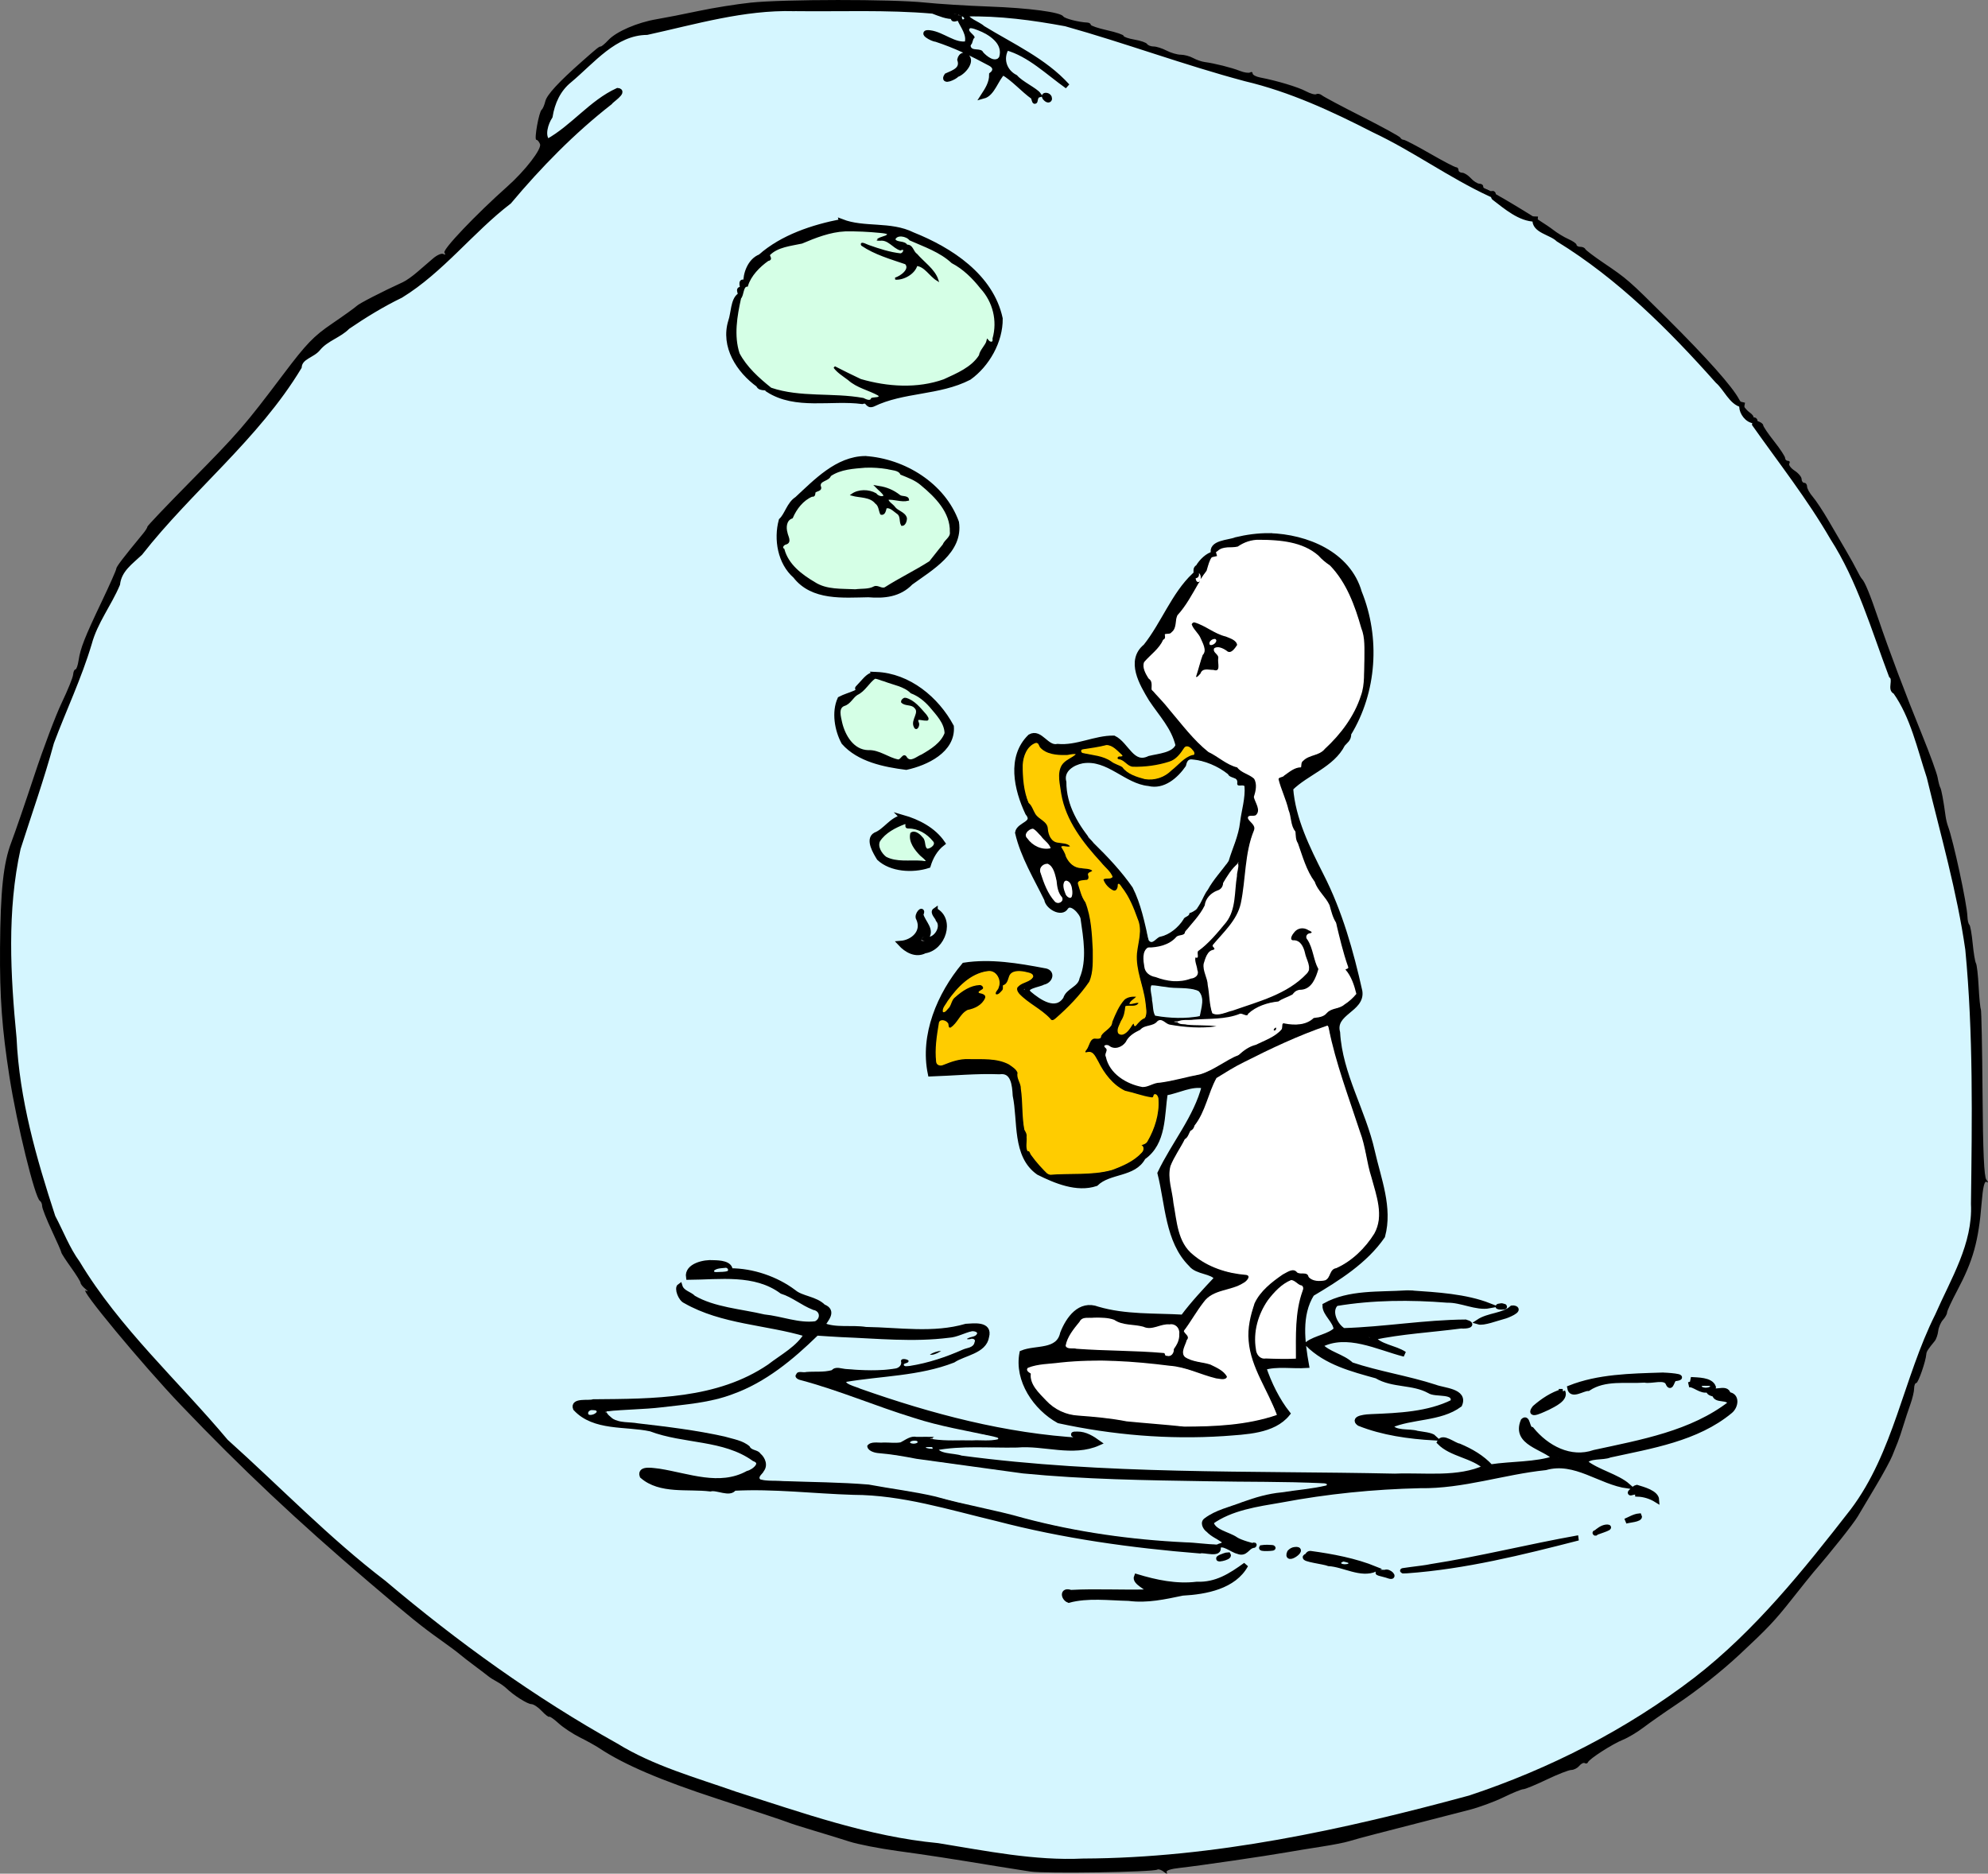 <?xml version="1.0" encoding="UTF-8"?>
<svg version="1.1" viewBox="0 0 767.86 723.81" xmlns="http://www.w3.org/2000/svg">
<rect x="0" y="0" width="767.86" height="723.81" fill="#808080" stroke="none"/>
<g transform="translate(-102.31 -317.91)">
<path d="m500.26 1040.9c-3.207-0.483-8.694-1.351-12.192-1.928-18.412-3.037-27.686-4.465-39.143-6.027-6.951-0.948-15.3-2.583-18.553-3.634-3.253-1.051-9.493-2.972-13.866-4.27-4.373-1.298-8.906-2.753-10.072-3.234-1.166-0.481-13.207-4.493-26.757-8.915-22.232-7.256-36.267-13.264-45.866-19.634-1.458-0.967-4.861-2.858-7.563-4.2-2.702-1.343-6.372-3.774-8.155-5.403-1.783-1.629-3.427-2.777-3.653-2.551-0.226 0.226-1.529-0.78-2.896-2.236-1.367-1.455-3.164-2.646-3.993-2.646-1.482 0-6.842-3.387-9.603-6.068-0.774-0.752-2.414-1.906-3.644-2.564-1.23-0.658-2.743-1.615-3.363-2.126-0.62-0.511-3.035-2.349-5.368-4.085s-4.932-3.757-5.776-4.493c-0.844-0.736-4.219-3.246-7.5-5.579-7.247-5.153-11.502-8.591-27.419-22.158-27.717-23.625-49.336-43.984-72.776-68.534-14.793-15.494-39.993-45.901-36.546-44.097 0.894 0.468 0.778 0.167-0.265-0.688-1.02-0.836-1.855-1.888-1.855-2.337s-1.67-3.141-3.711-5.982c-2.041-2.841-3.711-5.425-3.711-5.742 0-0.317-1.67-4.143-3.711-8.502s-3.711-8.603-3.711-9.43-0.395-1.748-0.877-2.046c-1.917-1.185-8.895-29.618-11.737-47.822-2.887-18.499-3.792-30.832-3.653-49.829 0.162-22.289 1.276-32.749 4.347-40.817 1.443-3.79 5.461-15.479 8.93-25.975s8.219-23.081 10.556-27.968c2.337-4.886 4.316-9.777 4.398-10.867 0.082-1.09 0.473-1.983 0.868-1.983 0.395 0 0.95-1.55 1.232-3.446 0.707-4.745 2.361-8.962 8.915-22.717 3.105-6.518 5.646-12.252 5.646-12.742 0-0.769 2.6-4.179 10.347-13.575 0.962-1.166 1.707-2.359 1.656-2.651-0.051-0.292 7.439-8.163 16.644-17.493 18.531-18.782 20.845-21.452 35.895-41.421 8.906-11.817 11.673-14.693 18.804-19.547 4.599-3.13 8.882-6.208 9.518-6.839 0.973-0.965 9.713-5.464 17.926-9.228 1.166-0.534 3.616-2.265 5.444-3.846 1.828-1.581 4.592-3.963 6.143-5.293 1.551-1.331 3.349-2.092 3.997-1.692 0.734 0.454 0.877 0.242 0.38-0.563-0.734-1.187 12.185-14.754 24.354-25.576 6.835-6.078 13.291-14.457 12.576-16.32-0.352-0.918-0.998-1.669-1.435-1.669-0.929 0 1.021-10.879 2.091-11.662 0.398-0.292 1.024-1.756 1.39-3.253 0.608-2.487 5.147-7.407 14.241-15.437 5.854-5.169 6.515-5.694 7.16-5.694 0.344 0 1.676-1.123 2.96-2.496 3.072-3.285 11.208-6.796 18.632-8.042 3.282-0.551 10.578-1.983 16.213-3.182s14.7-2.65 20.144-3.223c12.59-1.326 54.642-1.353 67.147-0.043 5.248 0.55 16.409 1.249 24.802 1.553 15.572 0.564 27.752 2.178 28.76 3.809 0.512 0.828 6.007 2.242 9.254 2.38 0.729 0.031 1.325 0.395 1.325 0.808s2.862 1.386 6.361 2.162 6.361 1.748 6.361 2.159 1.906 1.07 4.235 1.464c2.329 0.394 4.504 1.151 4.833 1.683s1.47 0.968 2.535 0.968 3.303 0.713 4.973 1.584c1.67 0.871 4.141 1.587 5.492 1.59 1.35 3e-3 3.497 0.579 4.771 1.28 1.274 0.7 3.27 1.396 4.436 1.546 3.777 0.487 10.527 2.18 13.606 3.414 1.653 0.662 3.442 0.933 3.976 0.603 0.534-0.33 0.971-0.149 0.971 0.402 0 0.551 1.312 1.252 2.916 1.557 6.378 1.212 14.74 3.728 17.682 5.32 1.708 0.924 3.518 1.424 4.022 1.113 0.505-0.312 1.493-0.096 2.196 0.479 0.703 0.575 7.719 4.305 15.591 8.289 7.872 3.983 14.472 7.609 14.666 8.057 0.194 0.448 0.769 0.814 1.277 0.814 0.508 0 5.069 2.385 10.136 5.301 5.067 2.916 9.621 5.301 10.12 5.301 0.499 0 0.908 0.477 0.908 1.06 0 0.583 0.642 1.06 1.426 1.06 0.784 0 2.289 0.954 3.345 2.12s2.561 2.12 3.345 2.12c0.784 0 1.426 0.477 1.426 1.06 0 0.583 0.452 1.06 1.004 1.06 1.224 0 21.914 12.476 25.933 15.637 1.587 1.248 4.285 2.889 5.997 3.647 1.712 0.758 3.112 1.738 3.112 2.179 0 0.441 0.676 0.801 1.502 0.801 0.826 0 1.661 0.37 1.855 0.821 0.194 0.452 3.329 2.837 6.967 5.301 9.313 6.308 9.752 6.69 24.588 21.443 15.468 15.382 25.28 26.413 27.896 31.36 1.016 1.921 2.802 4.162 3.969 4.98 1.167 0.818 1.851 1.758 1.519 2.09-0.332 0.332 0.387 0.917 1.597 1.302 1.21 0.384 2.2 1.1 2.2 1.592s1.908 3.308 4.241 6.258c2.332 2.951 4.241 5.856 4.241 6.456 0 0.6 0.505 1.091 1.123 1.091 0.618 0 0.841 0.456 0.496 1.014-0.345 0.557 0.581 1.805 2.058 2.772 1.476 0.967 2.684 2.42 2.684 3.227 0 0.808 0.477 1.468 1.06 1.468s1.06 0.643 1.06 1.428 0.996 2.575 2.214 3.976 3.961 5.556 6.096 9.232c2.135 3.676 5.197 8.924 6.804 11.662s3.506 6.17 4.219 7.628 1.546 2.889 1.851 3.181c1.113 1.066 3.16 6.048 6.316 15.373 4.238 12.52 10.332 28.675 16.999 45.058 2.966 7.289 5.638 14.643 5.938 16.344 0.3 1.7 0.757 3.434 1.015 3.852 0.428 0.692 1.247 5.1 2.034 10.947 0.167 1.239 0.573 2.969 0.903 3.843 2.077 5.508 7.38 30.105 7.543 34.986 0.049 1.458 0.381 2.889 0.739 3.181 0.357 0.292 0.938 3.531 1.29 7.2 0.352 3.668 0.922 7.126 1.267 7.684 0.345 0.558 0.811 4.595 1.035 8.971 0.225 4.376 0.605 8.313 0.846 8.749 0.241 0.435 0.54 15.096 0.665 32.579 0.161 22.532 0.592 32.237 1.478 33.334 0.816 1.01 0.84 1.302 0.069 0.84-0.811-0.485-1.407 2.068-1.899 8.129-1.209 14.901-3.269 22.257-9.542 34.078-2.096 3.95-3.811 7.668-3.811 8.263 0 0.595-0.705 1.861-1.566 2.812s-1.696 2.897-1.855 4.324-0.767 3.174-1.35 3.882c-2.584 3.141-3.185 4.078-3.249 5.073-0.172 2.663-3.11 11.132-3.862 11.132-0.462 0-0.84 0.945-0.84 2.099 0 1.154-0.647 3.898-1.438 6.096-0.791 2.198-2.015 5.905-2.721 8.238-0.705 2.332-1.668 5.195-2.14 6.361-0.472 1.166-1.429 3.552-2.128 5.301-0.698 1.749-3.501 6.923-6.228 11.496-2.727 4.574-5.913 9.927-7.079 11.896-1.727 2.916-10.098 13.472-17.181 21.666-0.756 0.875-4.581 5.646-8.5 10.602-6.425 8.126-9.225 11.086-19.907 21.044-7.109 6.627-16.366 13.956-24.384 19.306-4.665 3.112-10.423 7.141-12.796 8.952-2.373 1.811-5.951 3.949-7.951 4.752-4.057 1.627-12.983 7.371-13.534 8.708-0.195 0.475-0.738 0.627-1.205 0.338-0.467-0.289-1.439 0.185-2.16 1.054-0.721 0.868-2.1 1.579-3.066 1.579-0.966 0-5.24 1.67-9.498 3.711-4.259 2.041-8.307 3.711-8.998 3.711-0.69 0-4.124 1.4-7.632 3.111-3.507 1.711-9.464 3.905-13.237 4.874-3.773 0.97-11.391 2.93-16.931 4.357-5.54 1.427-13.888 3.575-18.553 4.775-4.665 1.199-9.674 2.561-11.132 3.026-1.458 0.465-6.229 1.397-10.602 2.072-4.373 0.675-10.337 1.649-13.252 2.165-8.132 1.439-34.25 5.25-41.057 5.991-4.05 0.441-5.835 1.054-5.362 1.843 0.389 0.65-0.078 0.545-1.04-0.234-0.961-0.779-2.126-1.189-2.589-0.912-1.633 0.98-43.328 1.614-49.08 0.747zm63.611-6.785c8.093-1.498 18.112-3.077 27.035-4.261 12.265-1.627 32.192-5.479 39.757-7.684 4.956-1.445 9.966-2.765 11.132-2.933 5.802-0.838 10.155-2.006 10.687-2.867 0.325-0.526 1.011-0.698 1.524-0.381 0.513 0.317 3.683-0.391 7.046-1.573 3.363-1.182 7.337-2.149 8.832-2.149 1.494 0 6.201-1.67 10.46-3.711 4.259-2.041 8.25-3.711 8.87-3.711 0.62 0 4.599-1.67 8.842-3.711 4.243-2.041 8.155-3.711 8.693-3.711s3.796-1.818 7.239-4.04c3.443-2.222 7.811-4.724 9.706-5.56 1.895-0.836 3.446-1.88 3.446-2.321s0.982-0.801 2.183-0.801c1.201 0 1.891-0.472 1.535-1.048-0.361-0.584 0.03-0.788 0.882-0.461 0.841 0.323 3.132-0.812 5.091-2.521 1.959-1.71 6.185-4.828 9.392-6.931 13.733-9.003 15.105-10.112 32.501-26.269 2.423-2.251 8.864-9.463 14.313-16.027 5.449-6.564 10.927-13.13 12.174-14.59 2.826-3.309 9.841-11.698 12.3-14.708 1.015-1.242 1.537-2.259 1.161-2.259-0.376 0 0.019-0.835 0.879-1.855 2.853-3.388 10.277-16.786 11.052-19.947 0.42-1.712 1.064-3.351 1.431-3.643 0.368-0.292 2.534-6.732 4.814-14.313 2.28-7.58 4.489-14.498 4.909-15.373 0.419-0.875 1.798-4.214 3.063-7.421 1.265-3.207 5.075-11.556 8.465-18.553 11.798-24.347 11.013-19.794 11.241-65.202 0.181-35.897-0.475-55.116-2.187-64.141-0.332-1.749-1.061-5.566-1.62-8.482-0.559-2.916-1.144-7.925-1.301-11.132s-0.613-6.08-1.015-6.384c-0.402-0.304-0.959-1.735-1.238-3.181-0.279-1.445-1.272-5.49-2.207-8.989-0.935-3.499-1.936-7.68-2.226-9.293-2.526-14.063-9.249-38.509-11.002-40.006-0.341-0.292-0.754-1.246-0.918-2.12-0.777-4.158-6.232-14.789-7.601-14.814-1.112-0.021-1.217-0.349-0.379-1.187 0.838-0.838 0.751-1.938-0.312-3.976-0.808-1.55-1.473-3.442-1.476-4.205 0-0.778-0.544-1.056-1.231-0.631-0.71 0.439-0.938 0.294-0.543-0.346 0.637-1.031-0.427-5.476-2.48-10.357-0.491-1.166-1.684-4.983-2.652-8.482-0.968-3.499-2.431-7.554-3.25-9.012-0.82-1.458-3.216-5.99-5.326-10.072-5.013-9.697-5.806-11.077-8.644-15.028-1.312-1.827-2.385-3.805-2.385-4.396 0-0.59-0.358-1.232-0.795-1.427-0.437-0.194-3.638-4.647-7.113-9.895-3.475-5.248-6.815-10.121-7.421-10.83-1.896-2.215-3.187-3.876-6.412-8.253-1.719-2.332-4.925-6.144-7.124-8.471-2.2-2.326-3.999-4.593-3.999-5.036 0-0.443-0.835-1.663-1.855-2.711-1.02-1.048-4.448-4.984-7.618-8.747-8.788-10.434-29.453-30.629-37.175-36.329-3.79-2.798-7.704-5.752-8.697-6.565-0.993-0.813-3.214-2.207-4.936-3.097-1.721-0.89-3.771-2.227-4.555-2.97-2.291-2.173-10.293-7.179-11.475-7.179-0.596 0-1.083-0.477-1.083-1.06 0-0.583-0.515-1.06-1.145-1.06s-3.612-1.596-6.626-3.546c-3.014-1.95-7.628-4.862-10.251-6.471-2.624-1.609-8.11-5.038-12.192-7.621-4.082-2.583-8.495-4.971-9.807-5.306-1.312-0.335-2.385-1.035-2.385-1.555s-0.716-0.945-1.59-0.945c-0.875 0-1.59-0.403-1.59-0.896 0-0.837-28.354-15.368-39.438-20.211-5.998-2.621-25.489-8.603-42.197-12.95-10.852-2.824-16.989-4.687-23.854-7.244-24.999-9.308-37.219-12.216-53.009-12.613-5.831-0.147-11.437-0.512-12.457-0.813-3.529-1.039-1.839 1.384 2.373 3.402 2.326 1.114 4.234 2.384 4.241 2.821 6e-3 0.437 0.892 0.795 1.968 0.795 1.076 0 2.82 0.954 3.875 2.12 1.055 1.166 2.355 2.12 2.889 2.12 0.533 0 3.05 1.431 5.593 3.181s5.034 3.181 5.537 3.181c1.732 0 13.368 11.32 12.309 11.974-0.584 0.361-3.58-1.709-6.658-4.599s-6.259-5.255-7.067-5.255c-0.808 0-1.47-0.368-1.47-0.817 0-1.004-9.289-6.173-9.88-5.498-0.233 0.267-0.73 1.764-1.105 3.327-0.561 2.341-0.126 3.237 2.469 5.085 1.732 1.234 4.559 3.652 6.281 5.374 1.767 1.767 4.265 3.131 5.734 3.131 2.656 0 5.496 2.313 4.304 3.506-0.363 0.363-1.658-0.039-2.877-0.893-3.123-2.188-4.129-1.933-3.254 0.824 0.669 2.107 0.558 2.214-0.977 0.94-0.952-0.79-1.47-1.86-1.151-2.377 0.32-0.517-0.112-0.94-0.958-0.94-0.847 0-1.814-0.716-2.15-1.59-0.336-0.875-1.341-1.59-2.234-1.59s-1.504-0.358-1.359-0.795c0.373-1.119-4.195-5.523-4.948-4.771-0.34 0.34-0.618 1.493-0.618 2.562 0 1.069-0.396 1.944-0.881 1.944s-1.506 1.167-2.269 2.594c-0.764 1.427-2.062 2.853-2.885 3.168-0.909 0.349-1.213 0.116-0.775-0.592 0.397-0.642 0.064-1.635-0.74-2.208-1.144-0.816-1.07-0.917 0.34-0.466 1.937 0.619 3.598-2.559 3.106-5.942-0.148-1.02 0.237-1.855 0.857-1.855 0.62 0 1.127-0.389 1.127-0.864 0-1.238-8.654-5.689-9.427-4.849-0.355 0.386-0.113 0.893 0.537 1.128 1.326 0.477-4.036 6.705-5.773 6.705-0.599 0-1.793 0.703-2.652 1.563-1.254 1.254-1.669 1.287-2.098 0.169-0.793-2.066 0.614-3.742 3.556-4.236 2.633-0.442 2.786-0.842 1.542-4.038-0.504-1.294-0.026-1.886 1.777-2.199 2.337-0.406 2.356-0.47 0.346-1.234-1.166-0.444-3.79-1.447-5.831-2.23-2.041-0.783-5.023-1.706-6.626-2.051-1.603-0.345-2.916-1.334-2.916-2.197 0-1.947 3.989-2.074 6.278-0.199 2.144 1.756 9.603 4.306 10.366 3.543 0.32-0.32 0.209-1.437-0.247-2.483s-0.739-2.468-0.629-3.162c0.251-1.592-6.422-4.824-9.036-4.376-1.17 0.2-1.847-0.221-1.677-1.045 0.206-1.002-1.248-1.361-5.301-1.31-3.071 0.039-15.842-0.221-28.378-0.579-15.046-0.429-26.038-0.226-32.336 0.595-17.962 2.343-29.675 4.451-32.33 5.817-3.476 1.788-12.63 3.933-13.773 3.227-0.492-0.304-1.137 0.046-1.434 0.779-0.414 1.021-0.787 0.977-1.6-0.19-0.878-1.261-1.347-1.284-2.731-0.135-0.919 0.763-1.671 1.057-1.671 0.655 0-0.666-6.167 3.238-7.421 4.698-0.292 0.339-2.911 2.509-5.822 4.822-10.547 8.381-15.953 15.05-14.896 18.378 0.363 1.145 0.135 2.406-0.508 2.804-1.771 1.095-3.091 5.315-2.441 7.802 0.574 2.194 0.603 2.191 3.376-0.33 4.588-4.169 16.058-13.674 19.59-16.233 1.81-1.312 4.736-2.364 6.502-2.338l3.211 0.047-2.434 1.808c-1.339 0.994-4.767 3.865-7.618 6.38-2.851 2.514-7.004 5.901-9.228 7.525-4.63 3.381-15.63 14.501-18.209 18.408-2.662 4.032-10.662 12.433-11.84 12.433-0.576 0-8.014 6.918-16.528 15.373-8.515 8.455-16.144 15.373-16.954 15.373s-1.473 0.44-1.473 0.978c0 0.538-1.67 1.529-3.711 2.203s-3.711 1.665-3.711 2.203c0 0.538-0.89 0.978-1.977 0.978-1.088 0-3.19 0.954-4.673 2.12s-3.193 2.12-3.801 2.12c-0.608 0-1.573 0.835-2.144 1.855-0.571 1.02-1.43 1.797-1.908 1.725-1.679-0.251-3.502 0.892-2.921 1.831 0.323 0.522-0.322 0.949-1.432 0.949-1.11 0-2.882 0.954-3.938 2.12-1.055 1.166-2.337 2.12-2.847 2.12-0.511 0-2.393 1.668-4.183 3.707-1.802 2.053-3.799 3.396-4.473 3.011-0.67-0.383-0.877-0.318-0.459 0.145 0.721 0.798-4.869 9.755-7.121 11.41-0.707 0.519-0.707 0.79 0 0.811 0.702 0.021 0.7 0.296-6e-3 0.811-0.586 0.428-2.467 2.687-4.179 5.02-1.712 2.332-4.095 5.199-5.295 6.37-1.2 1.171-3.541 3.795-5.202 5.831-1.661 2.036-10.043 10.858-18.627 19.604-8.584 8.747-16.528 17.334-17.654 19.083-4.562 7.089-8.803 11.319-10.424 10.396-0.641-0.365-0.841-0.303-0.445 0.138 0.396 0.441-0.2 2.44-1.325 4.443-1.125 2.003-2.045 4.53-2.045 5.616 0 1.086-0.765 2.268-1.7 2.627s-1.456 1.29-1.157 2.069c0.299 0.779-0.367 2.073-1.48 2.876-1.113 0.802-2.024 2.506-2.024 3.787 0 1.28-0.482 2.489-1.071 2.685-0.589 0.196-1.262 1.31-1.496 2.474-1.062 5.289-8.967 27.332-11.215 31.272-0.832 1.458-1.411 3.008-1.287 3.446s-0.252 0.795-0.835 0.795-1.06 0.795-1.06 1.767c0 0.972-2.215 8.724-4.921 17.228-2.707 8.504-4.933 16.058-4.947 16.787-0.014 0.729-0.386 1.325-0.825 1.325-0.44 0-1.131 1.55-1.536 3.446-0.405 1.895-1.175 3.992-1.712 4.659-0.536 0.668-0.864 1.622-0.727 2.12s-0.149 3.292-0.634 6.208c-2.791 16.775-3.702 37.948-1.984 46.118 0.797 3.79 1.361 10.038 1.253 13.883-0.108 3.845 0.159 7.566 0.592 8.267 0.434 0.702 0.522 1.968 0.198 2.815-0.325 0.847-0.129 1.54 0.436 1.54 0.565 0 1.027 0.505 1.027 1.123s-0.551 0.782-1.224 0.366c-0.788-0.487-0.935-0.289-0.413 0.556 0.446 0.722 0.987 3.539 1.203 6.26 0.764 9.651 4.444 25.977 9.705 43.054 1.607 5.215 2.683 9.662 2.391 9.881-0.292 0.22 0.305 0.867 1.325 1.438 1.02 0.571 1.855 1.941 1.855 3.043s0.477 2.3 1.06 2.66c0.583 0.36 1.06 1.507 1.06 2.549s0.957 2.76 2.127 3.818 1.894 2.158 1.61 2.442 0.501 1.401 1.746 2.48c1.245 1.08 1.689 1.963 0.987 1.963-0.702 0 0.177 1.55 1.953 3.446 1.776 1.895 3.232 3.923 3.236 4.506 3e-3 0.583 1.079 2.333 2.39 3.89 1.311 1.556 3.338 4.158 4.505 5.78 4.343 6.045 19.42 22.939 33.834 37.913 4.424 4.596 8.044 9.009 8.044 9.807 0 0.797 0.436 1.45 0.969 1.45s2.603 1.55 4.6 3.446c1.997 1.895 5.258 4.906 7.247 6.691 1.989 1.785 4.396 4.17 5.348 5.301 3.236 3.842 11.418 11.067 12.532 11.067 0.61 0 1.109 0.716 1.109 1.59 0 0.875 0.364 1.59 0.809 1.59s4.381 3.346 8.747 7.435c4.365 4.089 8.036 7.309 8.158 7.156 0.251-0.317 6.959 5.114 14.082 11.401 2.653 2.342 9.108 7.585 14.344 11.651 5.236 4.066 9.679 7.756 9.873 8.199 0.194 0.443 1.044 0.806 1.889 0.806 0.844 0 1.817 0.733 2.16 1.629 0.344 0.896 2.024 2.353 3.734 3.237 1.71 0.884 3.918 2.417 4.908 3.406 4.528 4.526 40.971 27.853 51.892 33.216 2.478 1.217 4.506 2.637 4.506 3.156 0 0.519 0.671 0.943 1.49 0.943 0.82 0 3.563 1.025 6.096 2.278 2.533 1.253 6.037 2.868 7.787 3.589 11.429 4.712 15.441 6.176 20.144 7.348 2.916 0.727 11.742 3.495 19.613 6.152 7.872 2.657 17.414 5.608 21.204 6.557 3.79 0.95 9.321 2.687 12.291 3.859s5.832 2.017 6.361 1.877c0.529-0.141 4.301 0.271 8.383 0.915 4.082 0.644 11.477 1.696 16.433 2.337 8.985 1.163 12.511 1.777 27.565 4.802 10.746 2.159 58.798 1.557 72.093-0.903zm-50.195-98.269c-1.685-2.405-1.658-2.554 0.628-3.431 1.314-0.504 9.068-0.633 17.231-0.287l14.843 0.63-3.446-2.108c-1.895-1.159-3.446-2.541-3.446-3.07 0-2.076 3.524-2.149 6.356-0.133 2.504 1.783 4.676 2.124 13.528 2.124 10.24 0 17.223-1.332 17.223-3.284 0-0.526 0.657-0.956 1.461-0.956 0.804 0 2.116-0.951 2.916-2.114 1.04-1.511 1.897-1.832 3.004-1.124 1.276 0.816 1.042 1.389-1.331 3.256-1.584 1.246-3.611 2.997-4.505 3.89-2.57 2.57-10.78 4.574-18.739 4.574-4.607 0-7.073 0.393-6.66 1.06 0.928 1.502-3.907 1.664-23.298 0.78-9.639-0.44-11.839-0.253-12.82 1.088-1.027 1.405-1.417 1.286-2.945-0.895zm113.28-11.061c-5.248-1.376-13.835-3.088-19.083-3.805-5.248-0.717-10.257-1.734-11.132-2.26-1.173-0.705-0.964-0.824 0.794-0.453 1.311 0.277 2.623 0.117 2.915-0.355 0.821-1.328-10.445-1.919-11.66-0.613-1.154 1.241-5.301 1.493-6.405 0.389-0.378-0.378-2.192 0.231-4.032 1.353-3.506 2.138-8.716 2.816-7.586 0.988 0.36-0.583 1.581-1.06 2.713-1.06 1.132 0 2.058-0.462 2.058-1.027 0-0.565 0.794-0.722 1.764-0.35 1.186 0.455 1.513 0.271 0.998-0.563-0.422-0.682-1.721-1.24-2.887-1.24-1.318 0-1.837 0.458-1.373 1.209 0.551 0.891-1.87 1.02-9.214 0.491-15.653-1.128-22.146-1.915-21.702-2.63 0.225-0.363-1.812-0.508-4.526-0.322-4.362 0.299-13.416-0.955-28.79-3.989-2.624-0.518-8.861-2.135-13.859-3.593-4.999-1.458-13.513-3.415-18.921-4.348-5.408-0.933-10.736-2.18-11.839-2.771-5.121-2.74-26.33-5.394-46.137-5.772-11.14-0.212-21.998-0.714-24.131-1.114-2.513-0.471-4.433-0.266-5.456 0.583-1.096 0.909-1.579 0.946-1.579 0.12 0-0.654-0.505-1.19-1.123-1.19-0.618 0-0.828 0.477-0.468 1.06 0.842 1.363-2.268 1.347-8.751-0.043-3.059-0.656-6.153-0.73-7.631-0.183-1.429 0.528-4.563 0.506-7.365-0.053-2.683-0.535-5.891-1.162-7.129-1.394s-3.385-1.371-4.771-2.533c-2.149-1.802-2.286-2.269-0.929-3.178 2.284-1.53 7.155-1.342 13.816 0.536 12.567 3.542 13.149 3.612 20.035 2.432 4.562-0.782 7.615-1.968 9.232-3.585l2.416-2.416-2.871-1.944c-1.579-1.069-4.302-2.583-6.051-3.365-3.071-1.371-5.39-1.827-24.914-4.892-4.956-0.778-8.057-1.474-6.891-1.547 1.727-0.108 1.832-0.315 0.566-1.116-0.986-0.623-2.053-0.57-2.916 0.146-0.978 0.812-1.361 0.775-1.361-0.131 0-0.867-2.237-1.207-7.156-1.089-7.479 0.179-12.999-1.33-17.657-4.828-3.093-2.323-3.525-4.22-1.166-5.125 0.872-0.335 8.508-0.595 16.969-0.58 13.933 0.026 20.315-0.392 28.094-1.841 1.458-0.272 4.559-0.775 6.891-1.119 7.265-1.071 30.215-13.432 30.215-16.273 0-0.555 0.596-1.024 1.325-1.043 0.729-0.018 2.157-1.178 3.174-2.577l1.849-2.543-5.56-1.087c-3.058-0.598-9.854-1.838-15.101-2.756-20.215-3.537-29.155-7.752-29.155-13.747 0-3.481 1.436-3.456 3.035 0.053 0.826 1.813 1.809 2.542 2.876 2.132 0.891-0.342 1.374-0.222 1.072 0.266-0.612 0.99 3.004 3.122 6.27 3.697 1.166 0.205 2.836 0.648 3.711 0.984 1.622 0.623 2.663 0.826 17.493 3.409 4.665 0.813 10.846 1.939 13.736 2.503 4.442 0.867 5.461 0.753 6.592-0.734 0.736-0.968 1.353-2.029 1.372-2.358 0.048-0.859-7.672-4.661-9.201-4.531-0.706 0.06-1.183-0.431-1.06-1.091 0.123-0.66-0.85-1.163-2.162-1.116s-2.385-0.302-2.385-0.774c0-1.208-7.98-5.142-10.43-5.142-1.118 0-3.736-0.711-5.817-1.581-2.186-0.913-4.039-1.167-4.389-0.6-0.333 0.539-3.934 0.884-8.001 0.766-4.259-0.124-7.562 0.243-7.787 0.865-0.215 0.594-0.687 0.81-1.048 0.48-0.361-0.33-0.103-2.067 0.573-3.859 1.062-2.812 1.868-3.331 5.886-3.784 2.561-0.289 6.412-0.066 8.558 0.495 11.694 3.056 21.74 6.764 24.002 8.861 1.41 1.306 2.907 2.067 3.328 1.691 0.421-0.376 0.372-6e-3 -0.108 0.822-0.665 1.145-0.418 1.331 1.028 0.775 2.031-0.78 9.666 3.114 12.278 6.261 1.281 1.544 1.172 2.015-0.843 3.647l-2.314 1.874 3.332 0.666c1.833 0.367 13.342 0.978 25.578 1.359 16.799 0.523 22.059 0.391 21.483-0.541-0.526-0.851 0.572-1.296 3.541-1.433 10.1-0.467 9.934-0.508 10.797 2.716 0.761 2.846-0.705 5.964-2.805 5.964-0.387 0-1.917 0.954-3.399 2.12s-3.585 2.12-4.673 2.12c-1.088 0-1.977 0.423-1.977 0.94 0 0.517-1.312 1.193-2.916 1.503-1.603 0.31-4.824 1.074-7.156 1.698-2.332 0.624-7.035 1.411-10.451 1.747-3.416 0.337-7.232 0.996-8.482 1.466-1.249 0.47-3.816 0.624-5.703 0.342-3.895-0.581-8.76 0.378-8.76 1.727 0 0.496 8.945 3.802 19.879 7.348 19.236 6.238 34.716 9.98 49.034 11.854 3.79 0.496 9.992 1.411 13.782 2.033 3.79 0.622 7.607 1.102 8.482 1.065 2.643-0.111-2.317-1.88-5.503-1.963-1.569-0.041-3.179-0.603-3.578-1.248-0.506-0.819 0.305-0.947 2.687-0.424 1.877 0.412 5.038 0.749 7.024 0.749 1.986 0 3.611 0.383 3.611 0.85 0 0.468 1.55 1.467 3.446 2.22l3.446 1.37-4.241 0.471c-3.893 0.432-4.024 0.544-1.59 1.361 2.001 0.672 1.661 0.752-1.391 0.323-2.223-0.312-9.14-0.627-15.373-0.699-7.343-0.085-10.025-0.388-7.621-0.86 3.228-0.634 2.917-0.747-2.385-0.868-3.353-0.077-6.096 0.272-6.096 0.775 0 1.143-8.593 0.857-10.548-0.351-0.919-0.568-1.193-0.488-0.755 0.22 0.416 0.673-0.354 1.051-1.956 0.959-1.454-0.084-2.643-0.534-2.643-1-4.1e-4 -0.466-0.77-0.418-1.709 0.108-0.94 0.526-5.353 0.858-9.807 0.737-4.454-0.12-5.972-0.02-3.373 0.224 2.724 0.255 4.176 0.782 3.427 1.245-0.714 0.441 3.362 1.398 9.057 2.127 28.312 3.624 34.27 4.241 41.464 4.295 4.281 0.032 8.183 0.305 8.67 0.606 0.487 0.301 20.362 0.757 44.165 1.012 23.803 0.256 54.533 0.788 68.288 1.183 16.443 0.472 26.247 0.339 28.625-0.391 1.989-0.61 5.477-1.423 7.751-1.807l4.135-0.697-7.315-3.471c-4.024-1.909-8.747-3.837-10.496-4.284-2.837-0.725-2.952-0.9-1.06-1.621 2.246-0.857 2.002-0.904-15.373-3.02-8.152-0.993-14.333-2.898-16.724-5.155-2.194-2.071 5.424-3.724 15.303-3.32 4.756 0.195 8.443 0.027 8.194-0.373-0.249-0.4 1.823-1.061 4.604-1.47 6.682-0.981 9.827-2.221 9.827-3.873 0-1.242-1.813-1.681-8.21-1.992-1.355-0.066-2.086-0.589-1.698-1.217 0.432-0.699-0.334-0.907-2.095-0.571-1.632 0.312-2.516 0.11-2.145-0.49 0.381-0.617-0.313-0.721-1.755-0.263-1.775 0.563-2.174 0.415-1.559-0.58 0.533-0.862 0.398-1.073-0.379-0.592-1.622 1.003-8.797-0.404-8.069-1.582 0.317-0.512-0.168-0.646-1.078-0.297s-2.826-0.134-4.258-1.072c-1.433-0.939-3.415-1.707-4.404-1.707-4.341 0-13.791-3.958-17.259-7.229l-3.752-3.538 2.621-2.015c1.442-1.108 4.156-2.314 6.031-2.679 2.997-0.584 3.221-0.853 1.855-2.219-0.855-0.855-1.614-1.998-1.687-2.539-0.073-0.541-0.192-1.479-0.265-2.083-0.073-0.604-0.846-1.54-1.718-2.079-3.058-1.89 3.436-4.973 12.187-5.786 18.693-1.735 24.977-1.753 34.986-0.099 5.831 0.964 11.795 2.171 13.252 2.682 1.458 0.511 5.394 1.236 8.747 1.611 4.101 0.458 6.096 1.153 6.096 2.123 0 0.793-0.848 1.712-1.885 2.041-5.793 1.839-15.005 3.917-19.239 4.34-2.668 0.267-10.307 1.205-16.976 2.086-6.669 0.881-14.063 1.639-16.433 1.685-4.301 0.084-4.303 0.085-1.128 1.125 5.772 1.891 13.252 5.499 13.252 6.393 0 1.227-0.72 1.109-4.195-0.687-1.666-0.862-6.662-2.563-11.103-3.781-7.215-1.979-8.708-2.073-14.036-0.881l-5.962 1.334 3.07 1.274c1.688 0.701 4.409 1.804 6.045 2.452 1.636 0.648 2.685 1.648 2.33 2.221-0.368 0.596 0.06 0.773 1 0.412 0.919-0.353 1.645-0.074 1.645 0.631 0 0.694 0.596 1.057 1.325 0.806 0.729-0.251 3.949 0.443 7.156 1.541 3.207 1.098 11.079 3.18 17.493 4.627 6.414 1.447 12.736 3.089 14.047 3.649 2.85 1.217 3.1 4.34 0.53 6.63-2.105 1.876-12.613 4.563-21.854 5.589-8.184 0.908-6.457 2.545 3.282 3.11 4.639 0.269 9.251 1.275 12.05 2.627 2.494 1.205 5.042 2.184 5.662 2.175 2.313-0.034 12.258 5.821 12.258 7.216 0 1.487 1.291 1.441 20.674-0.739l6.361-0.715-4.241-1.433c-2.332-0.788-4.622-2.081-5.089-2.873-0.466-0.792-1.778-1.44-2.916-1.44-2.135 0-2.28-0.303-2.28-4.771 0-4.843 0.204-5.831 1.201-5.831 0.544 0 1.326 1.073 1.738 2.385 1.042 3.32 8.873 10.337 11.536 10.337 0.834 0 1.81 0.477 2.171 1.06 1.393 2.253 13.074 0.276 39.227-6.639 4.303-1.138 17.583-6.936 18.553-8.101 0.292-0.35 1.837-1.31 3.434-2.133 2.782-1.434 2.819-1.556 0.881-2.914-1.113-0.779-2.897-1.133-3.964-0.787-1.481 0.48-1.594 0.382-0.477-0.414 1.092-0.778 0.35-1.232-2.92-1.784-2.74-0.463-4.119-1.171-3.676-1.887 0.423-0.685 0.105-0.92-0.791-0.583-0.825 0.31-2.453 0.186-3.62-0.275-1.715-0.679-1.411-0.879 1.59-1.046 3.573-0.2 3.533-0.237-1.06-1-5.163-0.858-6.679-0.462-4.21 1.099 1.216 0.769 0.976 1.016-1.091 1.121-1.458 0.074-4.281 0.321-6.274 0.548-1.993 0.227-3.385 0.174-3.092-0.119 0.293-0.292 2.062-0.71 3.932-0.928 5.025-0.585 5.37-1.724 0.523-1.724-2.313 0-4.848 0.596-5.633 1.325-1.142 1.06-1.278 1.06-0.68 0 0.544-0.963-0.403-1.325-3.467-1.325-2.427 0-4.404 0.562-4.661 1.325-0.336 0.999-0.815 1.029-1.944 0.124-1.699-1.363-8.678-0.655-7.785 0.79 0.32 0.518-0.52 0.958-1.866 0.979-1.346 0.021-3.623 0.688-5.059 1.484-2.254 1.248-2.776 1.221-3.812-0.195-1.009-1.379-1.305-1.117-1.857 1.643-0.553 2.765-1.376 3.49-5.2 4.584-2.499 0.715-5.151 1.761-5.894 2.325-0.743 0.564-1.642 0.734-1.999 0.378-1.008-1.008 2.252-5.364 5.062-6.762 7.026-3.496 13.371-6.082 15.447-6.297 1.274-0.132 4.137-0.745 6.361-1.363 2.224-0.618 7.472-1.126 11.662-1.129 4.19-3e-3 8.841-0.471 10.337-1.04 1.767-0.672 2.72-0.672 2.72 0 0 0.569 2.028 1.037 4.506 1.04 7.483 0.01 21.537 4.53 20.301 6.529-0.319 0.516-0.187 0.87 0.294 0.787 2.365-0.411 3.259 0.324 3.259 2.678 0 5.585-12.545 13.196-27.3 16.563-2.041 0.466-7.05 1.647-11.132 2.625-4.082 0.978-10.522 2.343-14.313 3.034l-6.891 1.256 6.361 3.004c3.499 1.652 8.24 3.9 10.536 4.994 2.296 1.095 4.847 1.99 5.667 1.99 2.067 0 7.795 4.211 7.149 5.255-0.752 1.217-5.859 2.053-5.859 0.959 0-0.502 0.807-0.913 1.793-0.913 1.562 0 1.529-0.193-0.258-1.5-1.161-0.849-2.315-1.074-2.659-0.517-0.729 1.18-7.358-0.916-7.358-2.327 0-0.526-0.671-0.956-1.49-0.956-0.82 0-3.324-0.931-5.566-2.069-12.091-6.139-12.677-6.288-20.789-5.29-15.337 1.887-24.657 3.415-25.695 4.215-2.756 2.125-11.105 3.086-28.625 3.295-10.496 0.126-20.103 0.588-21.35 1.028-1.247 0.44-5.183 0.944-8.747 1.121-3.564 0.177-6.48 0.644-6.48 1.038 0 0.394-2.743 0.953-6.096 1.242-11.154 0.962-15.825 1.762-22.12 3.787-7.707 2.48-12.071 4.456-12.071 5.465 0 1.093 4.945 4.192 6.69 4.192 0.805 0 2.253 0.873 3.218 1.939 1.25 1.381 3.508 2.006 7.851 2.172 6.884 0.264 24.951 2.817 30.831 4.356 2.139 0.56 6.991 1.833 10.781 2.828 3.79 0.995 7.042 2.176 7.227 2.625 0.185 0.449 1.448 0.393 2.806-0.124s2.727-0.683 3.041-0.37c0.551 0.551 11.065-0.868 20.852-2.816 2.624-0.522 10.257-1.966 16.963-3.209s16.603-3.417 21.994-4.831c5.391-1.414 10.957-2.572 12.369-2.572 1.412 0 2.746-0.537 2.965-1.194 0.219-0.657 1.332-1.262 2.474-1.344 2.462-0.178 12.112-3.758 14.003-5.195 0.861-0.655 1.325-0.612 1.325 0.121 0 0.621 2.028-0.031 4.506-1.448 2.478-1.417 4.983-2.566 5.566-2.554 1.925 0.041-3.903 4.193-5.886 4.193-1.067 0-2.202 0.423-2.521 0.94s-2.375 1.275-4.568 1.685c-2.193 0.41-4.465 1.116-5.048 1.57-1.21 0.941-12.82 4.997-16.581 5.792-1.376 0.291-5.365 1.286-8.864 2.211-6.764 1.789-19.114 4.543-24.384 5.437-1.749 0.297-8.667 1.63-15.373 2.962-6.706 1.333-14.816 2.287-18.023 2.12-3.959-0.205-5.15-0.011-3.711 0.607 4.465 1.916-4.193 0.906-13.782-1.608zm8.725-0.095c-0.352-0.352-1.267-0.39-2.032-0.084-0.846 0.338-0.595 0.59 0.641 0.641 1.117 0.046 1.744-0.205 1.391-0.557zm-12.722-3.181c-0.352-0.352-1.267-0.39-2.032-0.084-0.846 0.338-0.595 0.59 0.641 0.641 1.118 0.046 1.744-0.205 1.391-0.557zm-15.881-3.271c-1.02-0.267-2.69-0.267-3.711 0-1.02 0.267-0.186 0.485 1.855 0.485s2.876-0.218 1.855-0.485zm-19.593-2.085c-0.718-0.29-2.149-0.308-3.181-0.039-1.031 0.269-0.444 0.506 1.305 0.528 1.749 0.022 2.593-0.198 1.875-0.489zm-14.607-3c-3.9-1.715-7.078-5.073-6.662-7.039 0.596-2.808 3.291-4.061 22.532-10.469 1.727-0.575 8.287-1.604 14.578-2.286 6.291-0.682 11.438-1.604 11.438-2.049 0-0.444-14.432-0.786-32.071-0.759-33.572 0.052-74.194-1.538-87.731-3.434-4.373-0.612-12.484-1.797-18.023-2.632s-12.934-1.789-16.433-2.12-7.744-1.057-9.435-1.613c-1.691-0.556-5.091-1.011-7.557-1.011-2.788 0-5.007-0.632-5.87-1.671-2.108-2.54 0.598-3.719 7.177-3.125 3.977 0.359 5.955 0.062 7.08-1.063 1.108-1.108 3.659-1.513 8.793-1.395l7.232 0.167-5.301 0.727c-3.359 0.461 0.912 0.743 11.662 0.77 18.43 0.046 18.343-0.083-2.651-3.916-7.655-1.398-22.583-5.959-35.516-10.853-9.97-3.772-18.755-6.631-23.648-7.697-2.481-0.54-3.405-1.276-3.162-2.521 0.282-1.449 1.597-1.73 7.48-1.598 4.206 0.094 7.138-0.28 7.138-0.911 0-0.669 1.493-0.78 3.976-0.295 5.014 0.979 16.115 1.025 19.867 0.084 1.92-0.482 2.661-1.223 2.262-2.262-0.396-1.032 0.101-1.546 1.494-1.546 1.148 0 2.087 0.477 2.087 1.06 0 0.583-0.557 1.06-1.237 1.06-0.68 0-0.973 0.264-0.65 0.586 0.9 0.9 14.645-2.655 19.06-4.928 2.156-1.111 4.61-2.019 5.453-2.019s1.829-0.773 2.191-1.718c0.507-1.321 0.166-1.589-1.478-1.159-1.176 0.307-1.87 0.126-1.544-0.402 0.327-0.529 1.253-0.961 2.059-0.961s1.711-0.398 2.011-0.883c0.71-1.149-2.736-1.21-4.19-0.074-3.109 2.429-16.88 3.22-36.775 2.112l-20.366-1.134-4.796 4.58c-9.831 9.388-19.182 15.128-31.301 19.214-6.248 2.107-27.197 4.736-39.227 4.923-4.665 0.073-7.647 0.35-6.626 0.617 1.02 0.267 1.855 0.871 1.855 1.344 0 0.923 4.13 2.512 5.76 2.216 1.348-0.244 18.104 1.868 29.756 3.751 10.275 1.661 18.553 4.261 18.553 5.828 0 0.535 0.559 0.973 1.242 0.973 2.176 0 5.119 3.424 5.119 5.954 0 1.345-0.915 3.298-2.033 4.341-1.958 1.827-1.271 1.908 18.818 2.204 11.468 0.169 22.282 0.715 24.032 1.212s7.474 1.482 12.722 2.187 11.45 1.993 13.782 2.863c2.332 0.87 7.819 2.191 12.192 2.937 4.373 0.745 12.007 2.55 16.963 4.01 17.282 5.092 41.924 9.052 62.078 9.976 7.549 0.346 13.925 0.808 14.167 1.026 0.243 0.218 1.436 0.357 2.651 0.31 1.802-0.071 1.621-0.345-0.981-1.489zm-110.78-72.638c0.875-0.565 2.306-1.028 3.181-1.028 1.414 0 1.414 0.114 0 1.028-0.875 0.565-2.306 1.028-3.181 1.028-1.414 0-1.414-0.114 0-1.028zm271.94 53.009c-0.36-0.583-1.462-1.053-2.448-1.044-1.545 0.014-1.573 0.158-0.203 1.044 2.076 1.342 3.48 1.342 2.651 0zm-277.53-18.664c-0.352-0.352-1.267-0.39-2.032-0.084-0.846 0.338-0.595 0.59 0.641 0.641 1.118 0.046 1.744-0.205 1.391-0.557zm-123.75-11.665c0-0.229-0.716-0.417-1.59-0.417-0.875 0-1.59 0.462-1.59 1.027 0 0.565 0.716 0.752 1.59 0.417 0.875-0.336 1.59-0.798 1.59-1.027zm433.62-8.898c-0.875-0.565-2.783-0.987-4.241-0.938l-2.651 0.089 2.651 0.849c1.458 0.467 3.366 0.889 4.241 0.938 1.414 0.08 1.414-0.025 0-0.938zm-110.79-25.428c5.248-0.616 11.211-1.354 13.252-1.64 2.86-0.401 3.225-0.291 1.59 0.477-1.445 0.68-1.614 1.019-0.53 1.065 0.875 0.037 3.022-0.685 4.771-1.606 1.749-0.921 4.479-1.779 6.066-1.907 3.479-0.281 5.275-1.707 2.149-1.707-1.216 0-3.043-0.32-4.061-0.71-1.19-0.457-1.599-0.302-1.144 0.434 0.406 0.656-1.894 0.357-5.396-0.704-3.356-1.016-7.413-1.672-9.015-1.458-1.602 0.214-2.912-0.076-2.912-0.646 0-0.937-24.418-0.725-38.085 0.329-5.383 0.415-6.148 1.956-3.553 7.158l1.649 3.304 12.838-0.635c7.061-0.349 17.132-1.139 22.38-1.755zm-267.79-20.831c0.96-0.845-7.957-0.297-9.331 0.573-0.898 0.568 0.544 0.713 3.711 0.373 2.848-0.306 5.378-0.732 5.621-0.946zm203.45 110.21c0.765-0.306 1.68-0.269 2.032 0.084 0.352 0.352-0.274 0.603-1.391 0.557-1.235-0.051-1.486-0.302-0.641-0.641zm60.364-43.446c0.729-0.294 1.922-0.294 2.651 0 0.729 0.294 0.133 0.535-1.325 0.535s-2.054-0.241-1.325-0.535zm-106.85-2.422c-4.39-0.454-8.923-1.109-10.072-1.456-1.149-0.347-6.356-0.925-11.571-1.285-10.447-0.72-13.349-1.83-18.908-7.228-5.776-5.609-7.034-8.171-7.737-15.756l-0.65-7.019 6.196-0.696c8.4-0.943 8.056-0.727 10.366-6.527 1.127-2.831 3.203-6.385 4.612-7.898 2.394-2.569 2.924-2.69 8.023-1.819 3.003 0.513 6.413 1.375 7.58 1.915 3.301 1.53 13.501 1.938 16.349 0.655 1.942-0.875 2.673-0.837 3.004 0.157 0.241 0.722 2.035 1.313 3.989 1.313 2.765 0 3.708-0.528 4.261-2.385 0.391-1.312 3.278-4.832 6.416-7.822l5.705-5.437-3.127-0.625c-9.234-1.847-14.796-10.294-16.86-25.608-0.629-4.665-1.547-9.913-2.041-11.662-0.74-2.62-0.332-4.114 2.313-8.482 1.766-2.916 4.493-6.971 6.06-9.012 2.351-3.062 8.389-16.337 8.389-18.443 0-0.323-1.312-0.083-2.916 0.534-1.603 0.617-4.795 1.449-7.093 1.848l-4.177 0.725-0.243 6.314c-0.134 3.473-0.762 6.487-1.395 6.698-0.634 0.211-0.865 0.849-0.514 1.418 1.191 1.928-1.982 7.392-5.8 9.986-2.09 1.42-3.106 2.582-2.258 2.582 2.513 0-2.052 2.61-7.411 4.238-2.624 0.797-5.142 1.358-5.596 1.246-0.454-0.111-1.096 0.504-1.428 1.369-0.332 0.864-2.14 1.86-4.018 2.212-4.837 0.907-16.354-1.403-18.922-3.795-1.19-1.109-2.505-1.805-2.922-1.547-1.4 0.865-4.218-3.326-5.785-8.602-0.855-2.877-1.804-9.517-2.11-14.754-0.818-14.015-1.093-14.838-5.109-15.297-3.967-0.454-6.487-0.392-18.954 0.463l-9.183 0.63-0.681-3.099c-2.082-9.478 2.406-25.893 9.418-34.45 2.078-2.536 3.515-4.875 3.193-5.197-1.192-1.192 11.863-1.909 15.44-0.848 2.037 0.604 6.869 1.099 10.737 1.099 7.404 0 9.922 1.345 9.232 4.929-0.243 1.264-2.021 2.204-5.608 2.966l-5.252 1.116 2.833 1.855c1.558 1.02 3.17 1.855 3.582 1.855s1.609 0.779 2.661 1.73c1.769 1.601 2.117 1.595 4.672-0.079 1.518-0.995 2.523-2.43 2.231-3.188-0.308-0.802 0.18-1.324 1.165-1.246 2.539 0.2 6.597-6.477 6.779-11.155 0.305-7.838 0.26-8.888-0.592-13.856-0.625-3.642-1.441-5.186-3.003-5.682-1.699-0.539-1.841-0.874-0.68-1.609 1.084-0.687 0.829-0.932-0.983-0.944-1.346-8e-3 -2.185 0.41-1.863 0.931 0.322 0.521-0.634 1.253-2.123 1.627-3.062 0.769-6.307-2.193-7.466-6.815-0.366-1.458-1.249-3.605-1.964-4.771-9.613-15.689-11.101-22.794-4.774-22.794 2.321 0 2.141-1.287-1.034-7.391-3.627-6.975-4.086-15.642-1.149-21.71 3.019-6.237 6.49-7.388 9.756-3.236 2.164 2.751 2.574 2.854 8.668 2.164 3.518-0.398 8.332-1.398 10.697-2.223 2.365-0.824 5.071-1.506 6.013-1.514 2.44-0.022 7.283 4.044 8.439 7.086 0.673 1.77 1.565 2.412 2.836 2.042 1.02-0.297 4.092-0.856 6.826-1.242 2.735-0.386 5.767-1.58 6.739-2.654 1.663-1.837 1.577-2.235-1.448-6.718-2.116-3.135-2.789-4.939-1.968-5.274 0.686-0.28 0.094-0.546-1.315-0.592-1.409-0.046-2.257-0.389-1.884-0.762 0.373-0.373-0.685-2.401-2.35-4.506-5.546-7.009-8.778-19.2-5.09-19.2 0.752 0 2.779-2.743 4.506-6.096 1.727-3.353 3.911-6.953 4.854-8.001 0.943-1.047 2.602-3.552 3.687-5.566 1.085-2.014 2.341-3.662 2.791-3.662 0.451 0 0.819-0.716 0.819-1.59 0-0.875 0.389-1.59 0.864-1.59 0.475 0 1.713-1.789 2.75-3.976 1.037-2.187 3.516-5.326 5.507-6.976 1.992-1.65 3.342-3.451 3.002-4.002-0.34-0.551-0.225-0.896 0.255-0.767 0.481 0.129 3.516-0.559 6.746-1.528 10.075-3.025 17.32-3.416 24.661-1.333 7.864 2.232 13.682 4.84 14.843 6.655 0.466 0.729 1.324 1.325 1.906 1.325 3.415 0 11.196 15.256 11.76 23.059 0.137 1.895 0.506 3.446 0.819 3.446 0.313-3e-5 0.532 1.908 0.487 4.241-0.046 2.332 0.34 4.241 0.858 4.241 0.517 0 0.7 0.389 0.407 0.863s-0.638 3.218-0.766 6.096c-0.128 2.878-1.266 8.334-2.529 12.124-1.263 3.79-2.497 7.567-2.742 8.393-0.245 0.826-1.28 2.377-2.301 3.446-2.175 2.278-2.4 4.036-0.53 4.131 0.729 0.037 0.202 0.517-1.171 1.067-1.692 0.678-2.286 1.548-1.843 2.701 0.473 1.234 0.197 1.527-1.004 1.065-0.912-0.35-1.41-0.236-1.108 0.252 0.849 1.374-9.729 9.862-13.956 11.198-1.312 0.415-2.385 1.199-2.385 1.743 0 0.544-0.596 0.869-1.325 0.724-1.593-0.319-1.318 2.054 1.073 9.277 0.965 2.916 1.816 5.54 1.89 5.831 0.074 0.292 0.444 1.246 0.821 2.12 0.377 0.875 1.417 3.699 2.311 6.276s3.212 7.11 5.153 10.072c1.941 2.962 4.385 8.01 5.432 11.217 1.047 3.207 2.154 6.547 2.459 7.421 0.763 2.183 0.695 1.923 2.296 8.747 0.787 3.353 1.755 6.096 2.152 6.096 0.397 0 1.355 3.356 2.129 7.458l1.407 7.458-3.623 3.64c-1.992 2.002-4.267 3.656-5.055 3.674-1.842 0.043-0.695 13.891 1.531 18.485 0.82 1.693 1.492 3.931 1.492 4.973s0.485 2.195 1.077 2.561c0.593 0.366 0.803 1.11 0.468 1.653-0.335 0.543-0.025 0.987 0.69 0.987 0.715 0 1.01 0.29 0.656 0.643-0.354 0.354 0.539 3.317 1.985 6.585 1.445 3.268 2.768 6.676 2.939 7.573 0.171 0.897 0.853 3.539 1.516 5.872 0.662 2.332 1.321 5.791 1.464 7.686 0.143 1.895 0.714 3.446 1.271 3.446s0.73 0.282 0.385 0.626c-0.344 0.344 0.053 2.551 0.884 4.904 1.822 5.163 1.979 15.989 0.279 19.189-2.349 4.421-16.077 16.628-18.699 16.628-0.543 0-2.24 0.985-3.771 2.189-1.531 1.204-3.224 1.917-3.763 1.583-1.57-0.97-4.704 8.658-4.759 14.619-0.028 3.004 0.354 7.49 0.849 9.968l0.9 4.506h-8.705c-4.788 0-8.542 0.358-8.342 0.795 3.124 6.828 5.309 10.863 6.171 11.395 0.585 0.361 1.063 1.583 1.063 2.715 0 1.132 0.716 2.058 1.59 2.058 2.963 0 1.573 2.825-2.525 5.132-5.459 3.073-13.816 4.493-28.751 4.887-8.455 0.223-18.965 0.034-23.355-0.42zm42.969-5.897c4.082-1.015 7.556-1.96 7.72-2.1 0.164-0.14-1.742-4.017-4.237-8.615-7.028-12.956-8.886-22.931-5.694-30.571 0.825-1.975 1.305-3.785 1.067-4.024-0.238-0.238 1.285-2.441 3.385-4.894 4.402-5.143 11.931-9.512 13.108-7.607 0.412 0.666 1.182 1.129 1.712 1.03 2.105-0.397 3.707 0.12 3.153 1.017-0.751 1.215 4.007 2.433 6.207 1.589 0.921-0.353 1.675-1.486 1.675-2.517 0-1.19 1.065-2.098 2.916-2.486 3.466-0.727 10.759-7.226 13.911-12.397 1.237-2.029 2.251-5.392 2.253-7.473 0-3.321-2.076-12.272-3.925-16.89-0.35-0.875-0.785-3.378-0.966-5.564s-3.027-11.489-6.323-20.674c-3.297-9.185-6.485-19.563-7.085-23.061-0.6-3.499-1.196-6.496-1.325-6.662-0.994-1.276-37.07 15.236-40.614 18.589-0.771 0.729-1.75 1.325-2.177 1.325-0.427 0-1.864 3.38-3.195 7.511-1.331 4.131-3.293 8.385-4.361 9.453-1.068 1.068-1.664 2.22-1.323 2.56 0.34 0.34 0.062 0.618-0.618 0.618-0.68 0-1.237 0.716-1.237 1.59 0 0.875-0.477 1.59-1.06 1.59-0.583 0-1.06 0.523-1.06 1.162s-1.061 2.651-2.357 4.472c-3.51 4.929-3.756 6.909-1.98 15.905 0.597 3.023 1.376 7.643 1.731 10.267 1.116 8.239 4.384 12.711 12.148 16.624 4.506 2.271 8.451 3.481 11.397 3.496 2.478 0.013 4.498 0.381 4.49 0.818-0.054 2.645-3.801 4.923-9.914 6.028-4.758 0.86-8.066 3.689-11.134 9.524-1.202 2.285-2.798 4.551-3.548 5.036-1.097 0.709-1.078 1.065 0.099 1.823 1.234 0.796 1.214 1.438-0.13 4.132-0.875 1.755-1.295 3.638-0.932 4.185 0.825 1.244 7.186 3.475 7.892 2.768 0.287-0.287 2.117 0.296 4.066 1.295 9.853 5.05 4.314 8.073-5.998 3.273-5.025-2.339-9.242-2.996-29.155-4.543-8.809-0.684-8.453-0.685-19.083 0.043-12.957 0.888-18.023 1.678-18.023 2.813 0 0.547 0.505 0.995 1.123 0.995 0.618 0 0.834 0.467 0.481 1.038-1.721 2.784 7.38 12.984 13.118 14.703 2.243 0.672 6.65 1.222 9.793 1.222s7.382 0.482 9.419 1.071 8.185 1.293 13.662 1.565c5.477 0.271 10.196 0.731 10.486 1.022 1.171 1.171 23.508-0.352 30.445-2.077zm14.894-33.652c0.035-6.705 0.605-11.064 1.801-13.782 0.962-2.187 1.331-3.976 0.819-3.976-0.512 0-1.627-0.697-2.479-1.549-1.358-1.358-2.008-1.195-5.285 1.325-7.511 5.777-11.617 16.111-9.76 24.565 0.702 3.198 0.763 3.223 7.78 3.223h7.072l0.051-9.807zm-47.23 6.626c0-1.166 0.477-2.12 1.06-2.12 0.583 0 1.06-1.638 1.06-3.64 0-3.183-0.366-3.682-2.916-3.976-1.603-0.184-4.07 0.234-5.481 0.931-1.694 0.836-3.201 0.926-4.436 0.265-1.029-0.551-3.771-1.001-6.093-1.001-2.322 0-4.384-0.486-4.582-1.079-0.559-1.678-10.794-2.542-13.427-1.133-2.041 1.093-6.533 8.234-6.533 10.387 0 0.461 6.56 0.98 14.578 1.155 21.503 0.469 24.497 0.661 23.955 1.537-0.27 0.437 0.252 0.795 1.161 0.795 0.946 0 1.653-0.907 1.653-2.12zm-20.687-70.87c6.641-2.998 10.666-6.561 8.771-7.763-1.01-0.641-0.947-0.852 0.26-0.865 2.417-0.025 6.236-10.67 5.995-16.714-0.089-2.245-1.761-3.548-1.761-1.372 0 0.558-1.963 0.321-4.374-0.53-2.406-0.849-5.149-1.556-6.096-1.572-2.542-0.042-9.059-6.517-10.741-10.671-1.704-4.207-2.868-5.21-5.198-4.475-1.075 0.339-1.258 0.207-0.504-0.363 0.65-0.492 1.531-2.012 1.958-3.377 0.554-1.773 1.352-2.332 2.795-1.954 1.111 0.29 1.765 0.117 1.454-0.387-0.311-0.503 0.657-1.716 2.152-2.695 1.494-0.979 2.484-2.014 2.2-2.298-0.677-0.677 3.567-9.037 5.1-10.046 0.651-0.428 2.109-0.786 3.241-0.795 2.037-0.016 2.037 4e-4 0 1.629-1.988 1.589-1.972 1.621 0.46 0.947 1.813-0.503 2.298-0.342 1.731 0.575-0.433 0.7-1.88 1.065-3.216 0.809-1.723-0.329-2.27-0.048-1.879 0.969 0.302 0.788-0.218 2.605-1.157 4.038-0.939 1.433-1.707 3.337-1.707 4.233 0 2.668 2.994 1.847 4.694-1.288 0.889-1.639 1.614-2.219 1.656-1.325 0.059 1.261 0.299 1.206 1.155-0.265 0.594-1.02 1.701-1.855 2.46-1.855 1.612 0 0.759-7.048-2.001-16.542-1.411-4.855-1.475-6.751-0.398-11.961 1.179-5.71 1.084-6.678-1.223-12.433-1.376-3.433-2.811-6.48-3.188-6.771-0.378-0.292-1.228-1.484-1.889-2.651-1.098-1.937-1.205-1.953-1.235-0.187-0.043 2.595-3.042 1.923-5.071-1.138-1.472-2.221-1.426-2.385 0.668-2.385 2.884 0 2.839-0.269-0.666-4.005-12.313-13.124-16.284-20.281-17.733-31.96-0.748-6.033-0.01-8.192 3.493-10.207l2.843-1.635-3.991 0.63c-3.881 0.613-10.322-1.846-10.322-3.941 0-1.968-2.869-0.586-4.494 2.166-1.193 2.019-1.654 4.701-1.412 8.216 0.456 6.636 1.696 12.11 2.743 12.11 0.447 0 1.083 1.073 1.413 2.385 0.33 1.312 1.694 2.862 3.03 3.446s2.471 2.014 2.521 3.181c0.173 4.018 1.645 5.831 4.73 5.831 1.653 0 3.346 0.552 3.763 1.227 0.522 0.845 0.028 1.036-1.588 0.614-2.039-0.533-2.165-0.394-0.961 1.056 0.762 0.918 1.156 1.716 0.875 1.772-0.281 0.056 0.273 1.222 1.232 2.59 1.242 1.774 2.835 2.519 5.547 2.596 2.092 0.059 3.804 0.49 3.804 0.958 0 0.468-0.528 0.85-1.174 0.85s-0.899 0.716-0.563 1.59c0.443 1.155-0.123 1.59-2.07 1.59-1.51 0-2.395 0.461-2.027 1.056 0.359 0.581 0.853 2.096 1.098 3.368 0.245 1.271 0.844 2.585 1.331 2.92 2.872 1.972 4.682 25.207 2.426 31.14-1.175 3.091-13.056 15.587-14.819 15.587-0.583 0-1.441-0.646-1.907-1.436s-2.995-2.769-5.619-4.399c-7.406-4.6-8.364-7.359-3.181-9.166 3.844-1.34 4.084-2.755 0.614-3.626-3.997-1.003-6.414-0.123-6.784 2.47-0.186 1.306-0.862 2.375-1.502 2.375-0.64 0-0.868 0.295-0.507 0.656 0.361 0.361-0.059 1.372-0.934 2.247-1.881 1.881-3.371 0.955-1.701-1.058 1.36-1.638 1.092-4.569-0.568-6.229-2.203-2.203-8.432-6e-3 -13.292 4.689-4.523 4.37-9.381 12.423-5.601 9.286 0.907-0.753 1.649-2.001 1.649-2.775 0-1.93 6.247-6.43 9.807-7.063 2.991-0.532 4.263 1.648 1.59 2.726-0.792 0.319-0.578 0.568 0.53 0.618 4.309 0.194-0.206 6.445-4.655 6.445-0.989 0-2.83 1.67-4.091 3.711-2.406 3.893-4.241 4.81-4.241 2.12 0-1.572-3.107-2.33-3.259-0.795-0.043 0.437-0.249 1.749-0.456 2.916-1.079 6.06-1.24 12.113-0.345 13.008 0.639 0.639 2.298 0.353 4.523-0.782 3.443-1.755 11.969-1.998 20.245-0.577 3.151 0.541 7.59 4.405 6.413 5.582-0.328 0.328-0.087 1.211 0.537 1.962 0.623 0.751 1.216 5.638 1.316 10.859 0.101 5.222 0.597 9.24 1.103 8.929 0.506-0.311 0.736 1.366 0.511 3.727s-0.043 4.065 0.405 3.788c0.448-0.277 0.815-0.032 0.815 0.544 0 0.576 1.58 2.722 3.511 4.77l3.511 3.723 11.067-0.252c8.833-0.201 12.134-0.733 16.355-2.639zm11.545-31.757c0.289-0.467 2.539-0.968 5.002-1.113 2.462-0.145 5.324-0.717 6.359-1.272s3.084-1.007 4.552-1.007c3.329 0 7.296-1.686 13.107-5.571 2.478-1.657 4.521-2.632 4.54-2.166 0.019 0.465 0.751-0.103 1.627-1.262 0.876-1.159 2.173-2.142 2.882-2.183 2.154-0.125 10.995-4.593 12.372-6.252 0.71-0.856 1.015-2.003 0.678-2.55-0.37-0.599 0.77-0.681 2.871-0.207 3.606 0.813 7.446-0.057 8.618-1.952 0.37-0.599 1.324-0.838 2.121-0.533 0.796 0.306 2.414-0.482 3.595-1.749 1.181-1.268 2.605-2.022 3.164-1.677 0.965 0.596 6.274-2.854 7.819-5.081 0.866-1.249-1.864-8.162-3.679-9.316-0.982-0.624-0.964-0.82 0.079-0.832 0.955-0.011 1.076-0.572 0.405-1.872-1.057-2.048-3.84-12.723-3.881-14.887-0.015-0.753-0.499-1.708-1.077-2.12-0.578-0.413-1.133-2.003-1.232-3.535-0.1-1.531-1.412-4.014-2.916-5.518-1.504-1.504-2.734-3.321-2.734-4.039 0-0.718-0.883-2.29-1.962-3.494-1.079-1.204-2.584-4.574-3.345-7.49-0.761-2.916-1.827-5.876-2.37-6.58-0.543-0.703-0.679-1.777-0.303-2.385 0.376-0.609 0.232-1.107-0.321-1.107-0.553 0-0.956-0.596-0.897-1.325 0.138-1.689-3.292-13.459-4.631-15.888-1.221-2.217-1.321-4.09-0.198-3.725 0.449 0.146 1.982-0.82 3.408-2.146 1.426-1.326 3.231-2.167 4.01-1.867 0.813 0.312 1.123 0.067 0.726-0.575-0.872-1.41 2.559-4.08 5.301-4.124 3.761-0.061 15.884-14.984 17.025-20.957 0.197-1.029 0.431-1.871 0.52-1.871 1.558 0 2.476-17.536 1.172-22.379-0.611-2.269-1.172-4.468-1.246-4.888-1.424-8.034-9.269-22.549-12.79-23.667-1.088-0.345-1.978-1.008-1.978-1.472 0-0.465-1.789-2.047-3.976-3.517-6.097-4.099-23.175-5.603-26.449-2.329-1.111 1.111-2.735 1.527-4.549 1.164-3.569-0.714-8.494 3.52-8.494 7.303 0 1.434-0.477 2.608-1.06 2.608-0.583 0-1.06 0.51-1.06 1.134s-1.431 3.215-3.181 5.757-3.181 4.958-3.181 5.368c0 0.41-1.013 1.623-2.251 2.697-1.416 1.228-2.049 2.727-1.705 4.04 0.598 2.288-2.54 5.907-3.986 4.596-0.483-0.439-0.536-0.201-0.116 0.528s0.257 1.325-0.36 1.325c-0.618 0-1.123 0.701-1.123 1.558s-1.408 2.6-3.129 3.872c-1.721 1.272-3.378 2.962-3.682 3.755-0.657 1.713 1.437 6.717 2.812 6.717 0.529 0 0.655 0.966 0.28 2.147-0.375 1.181-0.233 2.016 0.314 1.855 0.548-0.16 3.908 3.553 7.466 8.253 5.663 7.478 14.484 16.804 14.49 15.319 1e-3 -0.287 1.717 0.787 3.813 2.385 2.096 1.599 4.601 2.907 5.566 2.907s1.755 0.446 1.755 0.992 1.568 1.558 3.483 2.251c3.001 1.085 3.483 1.755 3.483 4.84 0 1.969-0.402 3.58-0.893 3.58-0.491 0-0.203 0.985 0.64 2.189 1.792 2.558 1.099 6.67-0.988 5.869-0.779-0.299-1.668-0.138-1.975 0.359-0.307 0.497 0.155 1.176 1.026 1.511 1.804 0.692 2.11 3.965 0.52 5.555-0.981 0.981-2.481 10.608-3.585 23.012-0.503 5.648-4.207 12.216-9.532 16.898-1.822 1.602-2.688 2.914-1.925 2.916 0.763 1e-3 1.088 0.487 0.722 1.08-0.366 0.593-1.009 0.866-1.428 0.607s-1.399 0.967-2.177 2.725c-1.032 2.331-1.115 3.817-0.308 5.489 0.609 1.261 1.162 3.009 1.23 3.883 0.068 0.875 0.393 4.141 0.722 7.259 0.706 6.675-0.58 6.651 17.344 0.332 9.19-3.239 13.251-5.282 16.493-8.293l4.301-3.995-1.56-5.603c-1.308-4.7-1.955-5.603-4.013-5.603-2.232 0-2.344-0.239-1.246-2.651 1.253-2.749 4.329-3.446 7.199-1.631 1.34 0.848 1.307 1.084-0.238 1.677-1.55 0.595-1.592 0.897-0.298 2.19 0.825 0.825 1.82 3.636 2.212 6.247 0.392 2.611 1.16 4.47 1.708 4.132 0.548-0.339 0.237 1.2-0.69 3.419-1.908 4.566-3.198 5.66-6.702 5.683-1.346 8e-3 -2.177 0.454-1.846 0.99 0.331 0.536-0.834 1.289-2.588 1.675-1.754 0.385-3.19 1.125-3.19 1.643 0 0.518-0.632 0.7-1.404 0.404-2.119-0.813-11.588 3.551-10.728 4.943 0.524 0.848 0.146 0.864-1.36 0.058-1.51-0.808-2.438-0.764-3.361 0.159-0.806 0.806-5.387 1.343-12.45 1.459-6.146 0.101-11.383 0.392-11.637 0.646-0.806 0.806 15.493 1.948 16.746 1.173 0.779-0.482 0.902-0.261 0.35 0.631-1.018 1.647-19.927 0.678-20.507-1.051-0.462-1.376-3.357-1.37-3.357 6e-3 0 0.583-1.193 1.06-2.651 1.06s-2.651 0.425-2.651 0.945c0 0.52-1.136 1.23-2.524 1.579s-2.774 1.592-3.081 2.763c-0.641 2.452-5.015 4.517-6.535 3.084-0.554-0.522-1.508-0.942-2.12-0.933-0.612 8e-3 -0.398 0.479 0.477 1.044 0.935 0.604 1.075 1.034 0.339 1.044-1.957 0.025 0.211 6.209 3.062 8.733 4.41 3.905 11.635 6.266 12.902 4.217zm47.839-21.415c0.36-0.583 0.866-1.06 1.123-1.06 0.257 0 0.468 0.477 0.468 1.06s-0.505 1.06-1.123 1.06-0.828-0.477-0.468-1.06zm-30.215-136.17c0-0.254 0.554-1.804 1.231-3.446 0.677-1.641 1.129-3.418 1.004-3.948-0.125-0.53 0.32-1.301 0.989-1.715 1.315-0.813-1.078-6.459-3.96-9.341-1.038-1.038-1.176-1.866-0.435-2.607 0.741-0.741 2.531-0.127 5.634 1.932 2.502 1.66 5.7 3.143 7.107 3.296 1.407 0.153 3.293 1.012 4.19 1.909 1.468 1.468 1.42 1.827-0.478 3.595-1.753 1.634-2.332 1.725-3.436 0.543-1.553-1.662-4.425-1.897-4.425-0.361 0 0.583 0.477 1.06 1.06 1.06 0.583 0 1.06 1.708 1.06 3.795 0 3.665-0.109 3.771-3.181 3.096-2.374-0.521-3.345-0.274-3.824 0.976-0.568 1.479-2.536 2.421-2.536 1.214zm7.951-13.321c0.36-0.583 0.178-1.06-0.405-1.06s-1.355 0.477-1.715 1.06c-0.36 0.583-0.178 1.06 0.405 1.06 0.583 0 1.355-0.477 1.715-1.06zm-6.114 142.47c-0.258-1.349-0.035-2.596 0.494-2.773 0.576-0.192 0.572-1.378-0.01-2.949-0.893-2.415-1.522-2.632-7.743-2.67-3.724-0.023-7.894-0.43-9.268-0.905-2.442-0.845-2.479-0.763-1.683 3.749 0.447 2.537 0.777 5.328 0.731 6.203-0.067 1.288 1.633 1.61 8.932 1.694 8.872 0.102 9.007 0.065 8.546-2.348zm-3.692-12.662c3.285-0.783 3.285-0.783 1.923-5.529-0.71-2.476-0.659-3.253 0.18-2.735 0.755 0.467 0.933 0.101 0.5-1.027-0.37-0.963-0.226-1.638 0.32-1.499 1.269 0.323 10.26-9.407 12.337-13.351 0.869-1.651 1.749-6.045 1.954-9.764 0.205-3.72 0.673-7.855 1.039-9.191 0.63-2.296 0.598-2.313-0.59-0.308-0.691 1.166-2.166 3.128-3.28 4.361-1.113 1.232-1.883 2.891-1.71 3.686 0.177 0.814-0.729 1.604-2.074 1.81-1.313 0.2-2.944 1.404-3.625 2.676-0.68 1.271-1.075 2.311-0.877 2.311 0.968 0-5.598 9.192-6.932 9.703-0.846 0.325-1.275 1.018-0.952 1.54 0.323 0.522-0.345 0.949-1.483 0.949-1.138 0-2.333 0.686-2.654 1.524-0.598 1.56-7.832 4.082-9.229 3.219-1.738-1.074-3.24 2.633-2.552 6.299 0.628 3.349 1.211 3.91 5.099 4.908 2.414 0.62 4.867 1.297 5.45 1.506 0.583 0.208 1.776 0.205 2.651-6e-3 0.875-0.212 2.902-0.698 4.506-1.081zm-13.517-15.308c0.36-0.583 1.565-1.06 2.676-1.06 2.201 0 8.71-5.753 7.677-6.786-0.35-0.35 0.188-0.636 1.194-0.636 1.006 0 1.535-0.477 1.174-1.06-0.36-0.583 0.327-1.06 1.528-1.06 1.325 0 2.183-0.69 2.183-1.755 0-2.003 9.461-16.268 10.789-16.268 0.48 0 0.873-0.848 0.873-1.885 0-1.036 0.711-2.9 1.58-4.141 0.869-1.241 2.083-5.522 2.698-9.513 0.614-3.991 1.399-9.055 1.742-11.253 0.542-3.467 0.385-3.905-1.187-3.302-1.367 0.525-1.728 0.204-1.468-1.304 0.25-1.448-0.197-1.907-1.617-1.663-1.079 0.185-1.701-0.086-1.383-0.601 0.836-1.352-9.89-6.662-13.416-6.643-1.646 0.01-2.695 0.475-2.344 1.043 0.728 1.177-4.156 6.551-7.596 8.359-4.911 2.58-11.234 1.498-18.436-3.157-8.058-5.208-13.187-6.22-17.78-3.507-3.018 1.783-3.207 2.255-2.819 7.057 0.551 6.823 1.285 8.977 4.906 14.394 1.676 2.507 3.047 4.931 3.047 5.387s1.073 1.419 2.385 2.143c1.312 0.723 4.294 3.743 6.626 6.712 2.332 2.968 5.399 6.575 6.814 8.015 1.415 1.44 2.638 3.391 2.718 4.335 0.08 0.944 1.059 3.621 2.176 5.949 1.117 2.328 2.041 6.264 2.053 8.746 0.021 4.286 1.622 6.012 3.203 3.454zm-36.121-14.722c0.32-0.517-0.094-1.5-0.918-2.184-0.825-0.684-1.363-2.526-1.196-4.093 0.284-2.668-2.004-7.645-3.499-7.609-0.37 8e-3 -1.284 0.404-2.031 0.878-1.055 0.669-0.7 2.32 1.59 7.396 2.748 6.091 4.662 7.865 6.054 5.612zm4.041-3.846c-0.506-2.647-2.049-4.377-3.029-3.396-0.281 0.281-0.198 1.76 0.185 3.287 0.912 3.635 3.537 3.736 2.844 0.109zm-11.455-19.858c-1.713-1.892-3.222-3.63-3.353-3.862-0.132-0.232-0.982 0.195-1.891 0.949-1.476 1.225-1.403 1.635 0.689 3.862 1.287 1.37 3.539 2.491 5.005 2.491h2.664l-3.114-3.44zm46.52-24.277c1.274-0.667 3.889-2.814 5.812-4.771 1.923-1.957 4.248-3.558 5.166-3.558 1.363 0 1.427-0.291 0.349-1.59-1.82-2.193-2.6-2.006-4.214 1.01-1.633 3.051-5.168 4.458-13.598 5.412-4.925 0.557-6.405 0.359-7.54-1.009-0.777-0.936-2.098-1.702-2.936-1.702-0.838 0-1.223-0.485-0.857-1.077s1.229-0.797 1.918-0.453c0.689 0.343-0.136-0.562-1.833-2.013-2.474-2.115-3.589-2.445-5.635-1.667-1.403 0.533-3.684 0.97-5.069 0.97-4.478 0-3.722 1.706 0.865 1.951 2.443 0.131 5.735 1.177 7.315 2.324 1.58 1.147 3.369 2.086 3.976 2.086s1.103 0.391 1.103 0.868c0 1.376 6.595 4.291 9.876 4.365 1.642 0.037 4.027-0.478 5.301-1.145zm14.508-76.711c0-0.875-0.398-1.59-0.883-1.59-0.486 0-0.883 0.716-0.883 1.59 0 0.875 0.398 1.59 0.883 1.59 0.486 0 0.883-0.716 0.883-1.59zm-114.7 313.62c0.765-0.306 1.68-0.269 2.032 0.084 0.352 0.352-0.274 0.603-1.391 0.557-1.235-0.051-1.486-0.302-0.641-0.641zm9.741-166.77c0-0.66 0.551-0.86 1.224-0.444 0.758 0.469 0.936 0.291 0.468-0.468-0.455-0.735-0.061-1.224 0.985-1.224 0.958 0 1.543 0.596 1.3 1.325-0.567 1.701-3.976 2.396-3.976 0.81zm-9.427-3.257c-2.873-2.392-2.848-2.459 1.4-3.832 4.32-1.396 5.632-3.789 3.877-7.068-1.827-3.413-0.764-4.945 3.417-4.925 3.827 0.018 6.306 1.266 6.644 3.345 0.126 0.775 0.545 2.623 0.93 4.106 0.951 3.663-2.61 8.044-7.684 9.453-5.191 1.442-5.621 1.388-8.584-1.079zm11.054-4.831c1.437-0.942 2.613-2.39 2.613-3.218 0-2.245-3.22-6.732-4.83-6.732-2.621 0-2.716 2.092-0.209 4.599 2.602 2.602 2.716 4.942 0.242 4.942-0.792 0-1.734 0.477-2.095 1.06-1.002 1.622 1.357 1.262 4.278-0.652zm-14.959-26.454c-6.165-1.565-7.89-3.325-8.623-8.794-0.482-3.59-0.274-4.387 1.141-4.387 0.951 0 1.73-0.42 1.73-0.934s1.653-2.195 3.672-3.736c3.425-2.613 3.992-2.721 8.419-1.606 5.978 1.505 13.368 7.58 12.634 10.385-0.287 1.096-1.722 2.54-3.19 3.209-2.071 0.944-2.404 1.534-1.487 2.639 2.759 3.324-6.064 5.314-14.297 3.224zm9.693-5.077c-3.204-2.564-4.93-9.2-2.375-9.131 1.745 0.047 4.403 2.361 4.529 3.942 0.259 3.243 0.475 3.432 2.478 2.181 1.975-1.234 1.935-1.397-1.05-4.25-2.019-1.93-4.242-2.967-6.357-2.967-1.899 0-2.98-0.441-2.598-1.06 0.895-1.448 0.369-1.346-3.813 0.74-1.985 0.99-4.397 2.774-5.36 3.963-1.535 1.896-1.57 2.516-0.277 5.016 1.619 3.131 3.397 3.706 12.1 3.913l5.831 0.139-3.108-2.487zm-6.144-33.082c-0.239-0.239-4.173-1.207-8.742-2.152-4.66-0.964-9.255-2.6-10.465-3.727-1.186-1.105-2.489-2.009-2.896-2.009-1.305 0-3.972-6.77-4.178-10.602-0.435-8.112-0.097-9.542 2.251-9.542 1.299 0 4.1-2.031 6.686-4.848 4.342-4.729 4.575-4.833 9.513-4.252 2.784 0.327 7.051 1.488 9.482 2.58 5.375 2.413 14.555 11.041 16.95 15.931 1.623 3.313 1.625 3.851 0.029 7.216-0.949 2-3.307 4.842-5.239 6.316-3.337 2.545-12.466 6.014-13.391 5.088zm-0.459-4.973c0.408-1.004 0.799-0.95 1.616 0.226 0.942 1.356 1.525 1.339 4.617-0.136 5.701-2.719 10.369-7.18 10.369-9.91 0-3.585-9.256-14.185-12.457-14.266-0.729-0.018-1.325-0.491-1.325-1.051s-3.148-1.99-6.996-3.178l-6.996-2.161-2.993 2.131c-1.646 1.172-3.624 3.557-4.395 5.299s-2.205 3.167-3.186 3.167c-2.354 0-2.831 2.76-1.361 7.867 1.647 5.723 6.451 10.394 9.973 9.695 1.589-0.315 4.23 0.306 6.412 1.509 4.384 2.416 5.992 2.609 6.722 0.808zm4.321-11.777c-0.332-0.866-0.041-2.627 0.647-3.913 1.465-2.737 0.272-4.019-4.269-4.586-1.726-0.216-1.317-2.223 0.53-2.607 1.715-0.356 9.011 6.487 9.011 8.452 0 0.598-0.988 0.742-2.281 0.332-1.799-0.571-2.145-0.369-1.637 0.955 0.354 0.923 0.185 1.963-0.377 2.31-0.562 0.347-1.293-0.077-1.626-0.943zm-33.307-50.424c-5.585-0.81-6.827-1.464-12.386-6.521-5.069-4.611-6.7-8.309-7.11-16.118-0.229-4.373 0.086-6.125 1.177-6.544 0.82-0.315 1.193-1.052 0.83-1.639-0.363-0.587-0.126-1.068 0.525-1.068 0.652 0 0.905-0.453 0.563-1.007-0.342-0.554 0.804-2.061 2.546-3.349 1.743-1.288 2.921-2.744 2.617-3.234-0.303-0.49 0.154-0.892 1.016-0.892 0.862 0 3.156-1.708 5.098-3.796 4.005-4.305 11.373-8.411 16.981-9.463 3.752-0.704 11.706 1.064 20.029 4.452 5.118 2.083 14.136 10.493 16.818 15.683 1.201 2.324 2.183 5.837 2.183 7.807 0 4.652-3.454 10.712-7.807 13.694-1.899 1.301-4.378 3.217-5.51 4.257s-3.857 2.738-6.057 3.773c-2.2 1.035-3.762 2.268-3.47 2.74 1.205 1.95-17.438 2.763-28.046 1.224zm18.023-3.303c0-0.756 0.641-0.755 2.056 3e-3 1.186 0.635 2.305 0.697 2.645 0.147 0.324-0.524 2.381-1.902 4.57-3.062 10.631-5.631 12.993-7.049 12.993-7.802 0-0.448 1.193-2.008 2.651-3.466 1.458-1.458 2.651-3.149 2.651-3.759s0.477-1.108 1.06-1.108c1.513 0 1.31-4.775-0.374-8.781-2.331-5.547-12.253-14.7-16.19-14.935-1.274-0.076-2.127-0.446-1.894-0.822 0.676-1.095-2.761-2.048-9.729-2.698-6.426-0.6-17.401 1.843-17.401 3.874 0 0.468-0.956 1.101-2.125 1.407-1.417 0.371-1.909 1.118-1.477 2.244 0.433 1.128 0.062 1.688-1.118 1.688-0.971 0-1.471 0.477-1.111 1.06 0.36 0.583-0.111 1.06-1.048 1.06-1.855 0-6.815 5.086-6.869 7.043-0.018 0.666-0.749 1.486-1.624 1.822-1.812 0.695-2.085 4.132-0.555 6.991 0.832 1.554 0.571 2.075-1.325 2.652-1.436 0.437-1.841 0.933-1.035 1.266 0.729 0.301 1.325 1.442 1.325 2.536 0 3.417 10.502 11.931 15.994 12.966 5.27 0.993 17.932 0.762 17.932-0.326zm10.293-23.949c-0.333-0.333-0.367-1.224-0.077-1.982 0.291-0.757-0.564-2.142-1.899-3.077-2.848-1.995-4.181-2.172-3.811-0.508 0.146 0.656-0.331 1.411-1.06 1.679-0.784 0.287-1.325-0.391-1.325-1.663 0-2.908-3.913-5.449-8.39-5.449-3.263 0-3.467-0.154-1.806-1.368 2.01-1.47 9.136-1.139 9.136 0.424 0 0.519 0.835 0.928 1.855 0.909 1.53-0.029 1.397-0.417-0.76-2.212l-2.615-2.176 4.206 0.771c2.313 0.424 4.587 1.419 5.054 2.212 0.466 0.792 1.778 1.441 2.916 1.441s2.068 0.519 2.068 1.153c0 0.762-1.468 0.905-4.327 0.422l-4.327-0.731 2.398 2.758c1.319 1.517 3.028 2.758 3.797 2.758 0.769 0 1.399 0.926 1.399 2.058 0 2.148-1.388 3.622-2.429 2.581zm-37.005-47.188c-10.459-1.21-17.191-4.135-22.369-9.718-6.321-6.816-8.531-11.84-7.756-17.629 0.898-6.702 3.492-15.376 6.762-22.605 2.541-5.617 3.487-6.613 5.892-6.195 0.481 0.083 0.611-0.273 0.291-0.792-0.93-1.505 8.725-6.94 18.817-10.592 8.951-3.239 16.306-4.404 15.059-2.387-0.332 0.538 1.045 0.842 3.08 0.681 2.025-0.161 3.899 0.236 4.166 0.882 0.297 0.719 0.517 0.748 0.568 0.075 0.157-2.068 12.125 0.089 20.227 3.646 10.344 4.541 15.217 7.773 21.908 14.531 6.118 6.179 9.903 13.593 9.887 19.369-0.013 4.724-4.057 13.565-7.768 16.982-1.517 1.397-2.461 3.021-2.097 3.609 0.364 0.588 0.163 0.762-0.446 0.385-0.609-0.376-3.203 0.487-5.763 1.918-5.086 2.842-9.321 3.785-20.227 4.503-3.936 0.259-7.156 0.909-7.156 1.444 0 0.535-0.716 0.973-1.59 0.973-0.875 0-1.59 0.527-1.59 1.172 0 0.771-1.54 0.954-4.506 0.536-5.088-0.718-10.656-0.807-14.578-0.233-1.458 0.213-6.322-0.037-10.81-0.557zm25.183-1.879c-0.327-0.529 0.48-0.702 1.793-0.386 1.79 0.431 2.099 0.264 1.235-0.668-0.634-0.684-2.46-1.48-4.059-1.77-1.599-0.29-3.466-1.006-4.149-1.59-0.683-0.585-3.292-2.534-5.797-4.333-4.767-3.422-5.435-5.654-0.779-2.603 1.476 0.967 2.691 1.389 2.7 0.939 8e-3 -0.451 0.367-0.342 0.795 0.241 1.645 2.238 5.866 3.788 13.591 4.989 13.285 2.065 26.375-1.173 34.594-8.559 1.583-1.422 2.662-2.936 2.397-3.364-0.264-0.428 0.23-1.367 1.098-2.088 0.868-0.721 1.586-2.087 1.595-3.036 0.014-1.501 0.15-1.519 1.044-0.135 0.565 0.875 1.075 1.352 1.132 1.06 1.785-9.046 1.37-12.471-2.178-18.001-3.854-6.005-10.248-12.037-11.766-11.099-0.563 0.348-0.892 0.058-0.732-0.644 0.255-1.118-8.963-7.047-12.273-7.893-3.974-1.016-5.989-1.95-5.989-2.774 0-1.288-3.962-1.185-4.771 0.124-0.372 0.601 0.519 1.06 2.058 1.06 1.492 0 2.713 0.505 2.713 1.123 0 0.618 0.477 0.828 1.06 0.468 0.583-0.36 1.06 0.032 1.06 0.872 0 0.84 1.68 2.808 3.732 4.374 4.276 3.261 7.51 7.719 6.403 8.826-0.414 0.414-1.204-0.052-1.754-1.036-0.551-0.984-2.509-2.863-4.353-4.175-1.843-1.313-2.983-1.79-2.533-1.062 1.249 2.02-3.415 5.471-7.224 5.345l-3.283-0.108 3.446-1.105c3.565-1.144 4.988-5.039 1.841-5.039-0.883 0-2.433-0.435-3.446-0.966-1.012-0.531-4.102-1.762-6.866-2.734-4.718-1.66-6.909-3.273-5.864-4.318 0.25-0.25 2.305 0.444 4.565 1.544s4.733 1.76 5.495 1.468c0.762-0.292 2.115 0.074 3.007 0.814 1.313 1.09 1.865 1.083 2.902-0.037 1.018-1.1 0.939-1.265-0.386-0.803-0.966 0.336-2.195-0.267-2.925-1.434-0.845-1.353-2.561-2.051-5.225-2.126l-3.967-0.111 4.241-1.398c3.442-1.134 3.741-1.42 1.59-1.516-1.458-0.065-5.992-0.379-10.075-0.697-5.498-0.428-8.662-0.116-12.192 1.202-2.622 0.979-5.567 1.835-6.545 1.903-0.978 0.067-1.546 0.497-1.263 0.956 0.283 0.458-0.935 0.833-2.707 0.833-3.62 0-11.746 2.952-11.746 4.268 0 0.471 0.596 1.097 1.325 1.391 0.729 0.294 0.256 0.572-1.05 0.618-1.495 0.053-3.264 1.455-4.771 3.781-1.317 2.034-3.031 3.703-3.809 3.711-0.777 7e-3 -1.216 0.605-0.975 1.329 0.241 0.724-0.162 1.916-0.895 2.65-0.734 0.734-1.616 3.839-1.96 6.901-1.745 15.511-0.905 18.589 7.031 25.766 2.516 2.275 4.465 4.475 4.332 4.889-0.133 0.413 0.582 0.746 1.59 0.739 1.008-6e-3 3.741 0.501 6.074 1.129 2.332 0.628 9.825 1.152 16.651 1.166 6.896 0.013 12.695 0.484 13.05 1.059 0.352 0.569 1.116 1.034 1.7 1.034 0.583 0 0.793-0.433 0.466-0.961zm49.818-134.33c-0.04-2.339-1.066-3.508-5.217-5.947-5.084-2.987-8.453-3.144-4.436-0.207 1.131 0.827 1.46 1.504 0.731 1.504-0.729 0-1.03 0.477-0.67 1.06s0.122 1.06-0.53 1.06c-0.652 0-0.865 0.519-0.473 1.153 0.392 0.634 1.613 0.917 2.715 0.629 1.101-0.288 1.749-0.114 1.439 0.387-0.579 0.937 4.859 4.281 5.907 3.634 0.321-0.199 0.562-1.671 0.534-3.273zm-14.363-13.132c-0.875-0.565-2.067-1.028-2.651-1.028-0.583 0-0.345 0.462 0.53 1.028 0.875 0.565 2.067 1.028 2.651 1.028 0.583 0 0.345-0.462-0.53-1.028z"/>
<path transform="translate(0 308.27)" d="m502.32 296.65c-3.376 1.191-4.851 5.212-4.99 8.535-0.025 4.906 0.353 10.01 2.264 14.569 1.316 1.143 1.73 2.868 2.626 4.322 1.342 2.187 4.67 2.827 4.812 5.718 0.17 2.396 1.337 5.244 4.097 5.386 1.457 0.323 3.487 0.162 4.48 1.388-1.041 0.439-2.554-0.453-3.457 0.158 0.745 1.256 1.56 2.483 1.895 3.906 1.094 2.332 3.14 4.354 5.867 4.363 1.354 0.344 3.258 0.085 4.288 1.022-0.501 0.547-2.005 0.594-1.621 1.737 0.33 0.815 0.199 1.927-0.939 1.795-0.985 0.222-3.242-0.034-2.975 1.579 0.795 2.434 1.332 5.012 2.876 7.106 2.239 5.773 2.527 12.134 2.841 18.276-0.039 4.118 0.323 8.538-1.362 12.375-3.608 5.257-8.138 9.927-12.948 14.12-0.602 0.553-1.534 1.192-2.092 0.154-3.532-3.786-8.474-5.91-11.995-9.637-0.676-0.83-1.376-2.153-0.191-2.909 1.543-1.581 4.538-1.547 5.593-3.657 0.046-1.578-2.164-1.595-3.261-1.953-2.112-0.393-5.303-0.625-6.105 1.937-0.458 1.32-0.771 2.9-2.277 3.308-0.229 0.657 0.199 1.495-0.474 2.078-0.515 0.576-1.504 1.815-2.327 1.346-0.317-0.904 1.039-1.685 1.122-2.635 1.238-2.781-0.979-6.838-4.288-6.25-6.762 0.899-11.789 6.323-15.5 11.619-0.655 1.298-2.202 2.675-1.737 4.239 1.013 0.247 1.718-1.226 2.41-1.804 0.923-1.301 0.973-3.059 2.393-4.047 2.607-2.322 5.807-4.478 9.4-4.621 0.872-0.04 1.917 1.198 0.814 1.72-0.359 0.272-1.975 0.996-0.931 1.396 0.983 0.191 2.709 0.599 2.144 1.961-1.181 2.668-3.999 4.009-6.682 4.521-3.003 1.412-3.924 5.205-6.699 6.865-1.062 0.142-0.362-1.557-1.139-1.978-0.789-1.062-3.16-1.458-3.324 0.299-0.81 4.874-1.606 9.887-1.031 14.827 0.083 1.415 1.718 1.801 2.834 1.222 3.072-1.231 6.257-2.371 9.632-2.219 5.218 0.107 10.914-0.464 15.649 2.061 1.212 0.888 2.817 1.773 3.324 3.241-0.5 2.19 1.337 3.955 1.267 6.139 0.782 5.242 0.365 10.628 1.367 15.827 0.476 0.868 1.051 1.693 0.848 2.801 0.226 1.774-0.459 3.863 0.366 5.485 0.907-0.231 0.909 0.994 1.388 1.504 1.962 2.784 4.301 5.311 6.732 7.679 8.126-0.772 16.485 0.287 24.44-1.879 4.188-1.548 8.577-3.406 11.613-6.789 0.792-0.786 0.924-2.342-0.15-2.842 0.839-0.258 1.887-0.557 2.344-1.496 2.773-4.847 4.618-10.515 4.213-16.164 0.089-0.883-0.752-2.574-1.778-1.863-0.271 0.443-0.122 1.24-0.931 1.056-3.461-0.5-6.758-1.82-10.181-2.535-4.743-2.276-8.071-6.722-10.351-11.319-0.959-1.479-1.794-4.149-4.068-3.649-2.053 0.56-0.176-0.942 0.1-1.862 0.68-1.285 1.024-3.581 2.975-3.299 0.877 0.079 2.209 0.145 2.111-1.097 1.18-2.018 4.135-2.86 4.322-5.435 1.235-2.981 2.512-6.129 4.679-8.51 1.204-1.053 2.914-1.249 4.471-1.163-0.751 0.904-2.318 1.58-2.551 2.759 1.094 0.333 2.601-0.63 3.524-0.307-1.197 1.752-3.534 0.59-5.128 1.238-0.18 1.967-0.51 3.942-1.654 5.635-0.528 1.467-1.893 3.292-1.056 4.845 1.625 1.489 3.626-0.567 4.521-1.911 0.504-0.497 0.87-1.762 1.529-1.82-0.19 0.652 0.377 1.339 0.873 0.615 0.98-1.097 1.942-2.273 3.316-2.792 1.108-1.787 0.407-4.173 0.249-6.158-0.767-6.364-3.825-12.432-3.266-18.932 0.469-4.376 2.16-8.957 0.266-13.239-1.532-4.311-3.271-8.598-6.092-12.209-0.275-0.406-1.165-2.002-1.621-1.014 0.13 1.018-0.434 2.748-1.762 2.186-1.685-0.822-3.197-2.43-3.74-4.189 0.964-0.745 2.9 0.142 3.524-1.047-0.821-2.19-2.968-3.683-4.39-5.516-6.955-7.577-13.675-16.111-15.44-26.523-0.425-3.595-1.753-7.729 0.208-11.07 1.286-2.007 3.738-2.687 5.419-4.189-1.181-0.396-2.709 0.363-4.005 0.276-3.413 0.051-7.531-0.297-9.857-3.027-0.381-0.683-0.607-1.855-1.662-1.637z" color="#000000" fill="#fc0"/>
<path transform="translate(0 308.27)" d="m529.68 297.46c-2.999 0.774-6.079 1.173-9.125 1.654-1.046 0.088-0.731 1.452 0.175 1.463 3.666 0.833 7.627 0.992 10.799 3.221 1.276 1.017 2.961 1.329 4.269 2.197 2.007 2.732 5.546 3.783 8.693 4.629 3.77 0.624 7.679-0.691 10.351-3.413 2.634-2.006 4.779-4.999 8.05-5.895 1.215 0.143 0.736-1.417 0.133-1.845-0.694-1.035-2.347-2.309-3.349-0.906-1.442 2.211-3.103 4.485-5.734 5.294-4.487 1.446-9.317 2.09-14.045 1.978-2.179-0.153-3.271-2.688-5.452-2.892-0.897-0.2-0.402-1.173 0.382-1.072 0.429 0.073 1.465-0.075 0.79-0.648-1.683-1.504-3.483-3.754-5.934-3.765z" color="#000000" fill="#fc0"/>
<path transform="translate(0 308.27)" d="m588.77 218.16c-3.036-0.087-5.953 0.935-8.385 2.623-2.576 0.64-5.671-0.348-7.811 1.745-2.694 1.668-3.392 4.797-4.228 7.589-0.713 1.014-1.574 2.125-2.225 3.139-1.005-0.444-0.083 1.2-0.808 1.569-2.499 4.287-4.871 8.855-8.244 12.519-0.979 2.079-0.149 4.899-2.225 6.511-0.637 0.978-1.952 0.362-2.647 0.878 0.151 0.839 0.317 1.67-0.609 2.038-1.567 3.534-4.905 5.759-7.366 8.643-0.851 2.071 0.592 4.537 1.698 6.3 1.621 1.01 1.12 2.756 1.183 4.286 2.211 2.566 4.729 5.02 6.827 7.741 4.83 5.655 9.316 11.793 15.177 16.43 3.726 1.75 6.977 4.947 11.067 5.926 1.609 2.149 4.567 2.586 6.5 4.345 1.307 2.103 0.633 4.901-0.07 7.085 0.45 2.189 2.865 5.042 0.796 6.991-0.88 0.669-3.378-0.403-3.057 1.312 0.727 1.553 3.027 2.48 2.33 4.52-3.698 8.948-3.139 18.906-5.106 28.258-1.464 6.591-6.741 11.145-10.844 16.138-0.365 0.726 1.458 1.328 0.246 1.815-2.359 0.314-3.138 3.412-3.748 5.375-0.442 2.835 1.515 5.455 1.581 8.315 0.691 3.569 0.552 7.405 1.757 10.821 2.411 1.276 5.309-0.49 7.801-1.006 10.063-3.562 21.102-6.268 28.69-14.312 2.187-2.26-0.287-5.507-0.703-8.034-0.526-2.309-1.828-5.059-4.638-4.837-1.528-0.23-0.133-2.36 0.398-2.951 1.344-1.875 3.748-2.187 5.656-0.902 0.537 0.197 1.96 0.857 0.632 1.113-1.429 0.07-2.067 1.556-1.054 2.565 2.183 3.37 2.286 7.835 4.192 11.289-0.968 3.32-2.502 7.649-6.593 7.987-1.488-0.063-2.597 0.709-3.384 1.804-1.734 1.021-3.843 1.543-5.469 2.729-4.172 0.427-8.602 1.843-11.711 4.766-0.218 1.455-2.202-0.361-3.162 0-5.614 2.248-11.856 1.793-17.812 2.253-2.014 0.345-4.498-0.263-6.266 0.803 0.378 1.281 2.577 0.796 3.605 1.147 3.738 0.407 7.954 0.041 11.431 0.633-5.946 0.84-12.194 0.395-18.117-0.668-1.595-0.321-3.043-2.752-4.72-1.288-1.671 2.11-4.865 1.25-6.628 3.291-2.228 1.084-4.463 2.362-5.574 4.72-1.419 2.049-4.425 3.139-6.464 1.405-0.698-0.48-2.609-0.276-1.464 0.808 1.422 0.968-0.52 2.221 0.234 3.49 1.357 6.576 7.979 10.597 14.17 11.699 2.335 0.032 4.31-1.697 6.71-1.686 5.28-0.702 10.403-2.246 15.622-3.244 5.357-1.638 9.733-5.429 14.838-7.471 1.967-1.774 3.997-3.269 6.599-3.917 3.417-1.696 7.393-3.003 9.925-5.932 0.584-0.761-0.259-2.827 1.276-2.284 3.77 0.741 8.261 0.657 11.137-2.131 1.807-0.304 3.778-0.312 5.082-1.932 1.825-2.035 4.739-1.474 6.756-3.247 1.755-1.121 3.346-2.542 4.65-4.142-0.828-3.347-1.947-6.819-4.228-9.415 0.367-0.311 1.442-0.249 1.007-1.148-1.945-5.532-3.274-11.269-4.638-16.957-1.302-2.062-1.839-4.416-2.506-6.757-1.492-3.248-4.6-5.578-5.691-8.982-3.282-4.457-4.688-9.822-6.535-14.966-0.956-1.433-0.736-3.06-0.995-4.567-1.875-2.226-1.479-5.606-2.607-8.242-0.937-4.084-2.902-7.946-3.881-11.947 0.232-0.889 1.669-0.559 2.202-1.37 2.032-1.388 3.975-3.17 6.511-3.174 0.196-0.84-0.077-1.951 0.89-2.576 2.299-2.328 6.184-1.861 8.314-4.559 6.125-5.649 11.332-12.571 13.913-20.538 1.616-4.446 1.096-9.404 1.312-14.088-0.018-4.067 0.386-8.187-1.177-12.049-2.472-8.665-5.714-17.617-12.104-24.184-1.606-1.094-3.147-2.33-4.438-3.806-6.153-5.423-14.97-6.044-22.789-6.101zm-25.167 31.9c4.251 1.197 7.768 4.444 12.179 5.481 1.564 0.675 4.066 1.328 4.368 3.244-0.807 1.232-2.457 3.797-4.064 2.237-1.28-0.91-3.453-1.984-4.825-0.913-0.695 1.745 2.007 2.242 1.569 3.97-0.256 1.775 1.129 5.37-1.849 4.347-1.854 0.046-4.206-0.9-5.002 1.414-0.301 0.285-1.415 1.745-1.71 1.23 0.932-2.761 1.58-5.693 2.576-8.385 1.725-1.728 0.029-4.534-0.738-6.371-0.795-2.032-2.889-3.509-3.513-5.516 0.18-0.372 0.578-0.774 1.007-0.738zm31.467 156.5c0.532 0.509-0.437 1.73-0.831 0.89 0.144-0.38 0.493-0.694 0.831-0.89z" color="#000000" fill="#fff"/>
<path transform="translate(0 308.27)" d="m614.92 405.86c-11.033 3.762-21.671 8.786-32.076 14.065-3.702 1.786-7.217 4.063-10.68 6.16-3.245 5.893-4.229 12.985-8.467 18.351-0.24 0.969-0.683 1.651-1.604 2.061-0.671 1.132-0.904 2.502-2.155 3.232-1.746 3.478-4.112 6.721-5.551 10.387-1.225 4.732 0.751 9.558 1.162 14.301 1.317 6.954 1.558 15.16 7.59 19.939 5.727 4.861 13.197 7.215 20.56 7.802 2.074 0.412-0.126 2.655-1.148 3.103-4.8 3.128-11.79 2.349-15.36 7.43-2.758 3.558-4.984 7.536-7.64 11.155 0.463 1.289 2.483 1.988 1.126 3.496-0.482 1.962-2.488 4.72-0.693 6.517 2.947 1.986 6.595 1.862 9.814 2.916 2.321 1.142 5.263 2.377 6.429 4.731-0.573 1.529-2.969 0.686-4.181 0.609-6.052-1.454-11.699-4.46-18.008-4.884-13.933-1.769-28.052-2.724-42.075-1.24-4.195 0.583-8.729 0.45-12.676 2.072-0.889 1 0.463 1.75 1.159 2.202-0.486 4.248 3.216 7.518 5.902 10.387 3.255 3.496 7.703 5.601 12.484 5.844 6.228 0.468 12.468 1.02 18.632 2.225 7.355 0.727 14.764 1.244 22.098 2.015 12.076 0.032 24.415-0.551 35.917-4.474-3.372-9.549-10.022-18.195-10.879-28.598-0.485-4.972 0.709-9.85 2.284-14.545 2.207-4.749 6.638-8.205 10.881-11.124 1.624-0.781 4.035-2.779 5.549-0.798 1.375 0.977 3.97-0.467 4.415 1.698 1.448 1.792 4.316 1.797 6.394 1.347 2.232-0.901 1.62-4.321 4.315-4.701 6.099-2.749 11.182-7.724 14.704-13.36 3.832-6.867 0.757-14.787-1.119-21.775-1.862-5.734-2.243-11.852-4.407-17.518-4.335-13.328-9.384-26.476-12.135-40.256-0.134-0.221-0.151-0.889-0.562-0.773z" color="#000000" fill="#fff"/>
<path transform="translate(0 308.27)" d="m601.02 504.12c-3.691 1.49-6.616 4.676-9 7.797-3.805 5.486-5.729 12.303-4.62 18.939 0.104 1.998 1.66 4 3.852 3.561 3.851 0.163 7.824 0.272 11.606 0.069 9e-3 -8.819-0.435-17.866 2.611-26.291 0.443-0.951 0.166-2.047-0.913-2.096-1.216-0.529-2.193-1.884-3.537-1.979z" color="#000000" fill="#fff"/>
<path transform="translate(0 308.27)" d="m524.98 518.67c-1.996 0.32-4.614-0.684-5.711 1.585-2.206 2.706-4.739 5.747-5.355 9.201 0.435 1.638 2.946 0.796 4.18 1.221 11.224 0.844 22.561 0.654 33.74 1.648 0.692 0.079 0.126 1.165 1.171 1.077 1.638 0.536 2.839-1.076 2.693-2.576 1.21-1.698 2.258-3.673 2.096-5.879 0.305-2.193-1.521-4.12-3.748-3.689-3.505-0.342-6.734 2.518-10.13 0.902-3.735-1.034-7.984-0.407-11.278-2.682-2.443-0.885-5.092-0.828-7.659-0.808z" color="#000000" fill="#fff"/>
<path transform="translate(0 308.27)" d="m580.38 343.31c-2.4 1.91-4.082 4.801-5.645 7.425-0.04 1.375-0.843 2.531-2.26 2.928-2.469 0.946-4.572 3.084-4.848 5.75-1.855 3.83-4.996 6.925-7.612 10.212-0.087 1.729-2.603 0.9-3.466 2.084-2.759 3.05-6.964 3.92-10.891 3.982-2.289 1.465-1.739 5-1.37 7.319 0.223 2.359 2.182 3.714 4.361 4.077 4.398 1.688 9.175 2.283 13.651 0.584 1.697-0.122 3.31-1.505 2.477-3.309-0.104-1.538-1.133-3.478-0.72-4.866 1.716 0.72 0.394-1.726 1.031-2.448 4.195-3.019 7.559-7.186 10.856-11.16 3.852-5.047 3.12-11.852 4.138-17.807-0.063-1.546 0.815-3.329 0.464-4.748-0.049-0.02-0.113-0.058-0.164-0.023z" color="#000000" fill="#fff"/>
<path transform="translate(0 308.27)" d="m506.68 343.32c-1.865 0.124-3.209 1.849-2.412 3.642 1.23 3.882 2.731 7.93 5.481 10.973 1.221 1.249 3.606 0.071 2.799-1.639-1.595-1.765-1.928-4.123-2.143-6.429-0.554-2.285-1.072-5.539-3.431-6.558-0.094 0.012-0.204-0.021-0.293 0.012z" color="#000000" fill="#fff"/>
<path transform="translate(0 308.27)" d="m501.09 329.78c-1.599 0.265-3.58 2.251-1.991 3.724 1.981 2.847 5.616 4.614 9.006 3.818-0.464-1.863-2.644-3.095-3.706-4.704-1.006-0.919-1.976-2.465-3.308-2.837z" color="#000000" fill="#fff"/>
<path transform="translate(0 308.27)" d="m514 349.83c-1.671 0.932-0.77 3.561-0.199 4.977 0.242 1.171 2.385 2.735 2.565 0.703 0.271-1.815 0.063-5.461-2.366-5.68z" color="#000000" fill="#fff"/>
<path transform="translate(0 308.27)" d="m571.37 256.47c-0.986 0.087-2.167 0.962-1.886 2.06 0.441 0.618 1.355 0.166 1.839-0.175 0.533-0.34 1.127-1.28 0.514-1.795-0.139-0.083-0.308-0.104-0.467-0.091z" color="#000000" fill="#fff"/>
<path transform="translate(0 308.27)" d="m565.05 231.01c-0.908 0.213-0.981 1.413-0.897 2.175 0.027 0.591 0.432 1.443 1.136 1.281 0.472-0.158 0.472-0.657 0.541-1.052 0.5-0.429 0.225-1.264 0.027-1.802-0.139-0.316-0.425-0.649-0.807-0.602z" color="#000000" fill="#fff"/>
<path transform="translate(0 308.27)" d="m408.91 12.949c-19.353-0.498-38.033 5.066-56.705 9.172-12.555 0.127-21.094 11.165-29.977 18.557-4.371 3.534-6.602 8.587-7.472 13.941-1.678 2.539-3.22 7.419-0.942 9.719 9.78-5.392 16.934-15.096 27.062-19.712 2.992 0.234-2.655 3.816-3.037 4.586-14.33 11.177-27.259 24.397-38.907 38.299-14.496 11.08-26.116 26.585-41.822 36.234-7.186 3.468-14.287 7.845-20.592 12.149-3.024 3.188-8.236 4.558-11.273 8.23-2.192 2.864-7.045 3.235-7.406 7.29-16.343 27.14-42.002 47.081-61.413 71.861-3.654 3.485-8.085 6.398-8.747 12.027-3.258 7.74-8.646 14.519-10.904 22.87-3.906 13.127-9.835 25.531-14.596 38.255-3.747 13.821-8.547 27.323-12.891 40.925-5.313 24.115-3.946 48.975-1.579 73.349 1.071 23.627 7.686 46.696 15.004 69.036 3.068 5.76 5.531 12.369 9.537 17.859 15.488 25.762 38.18 46.143 57.282 68.945 20.357 18.255 39.248 37.964 60.988 54.552 27.948 23.624 57.73 45.106 89.711 62.946 14.149 8.72 30.502 13.22 46.11 18.713 25.648 8.131 51.232 17.359 78.201 19.894 18.613 3.005 37.196 6.863 56.169 5.961 50.689-0.193 100.65-11.178 149.34-24.389 31.317-10.39 61.094-25.637 87.31-45.714 23.486-18.17 42.384-41.783 60.572-65.175 16.827-22.33 20.453-50.89 32.771-75.482 6.058-13.859 14.633-27.437 13.882-43.151 0.413-32.741 0.929-65.623-2.189-98.255-3.213-22.56-9.568-44.542-14.908-66.659-3.707-11.154-6.259-23.329-13.095-32.992-2.215-0.738 0.366-4.652-1.549-6.166-6.831-18.092-12.2-36.905-22.752-53.345-8.859-15.323-19.98-29.473-30.066-43.755 0.073-1.334 0.552-1.951-1.154-1.519-2.504-0.881-4.147-3.996-3.736-6.014-4.024-0.829-6.212-6.496-9.385-9.203-18.294-20.576-37.976-40.216-61.56-54.712-2.746-2.717-9.489-3.341-8.964-7.794-5.786-0.069-11.199-4.735-15.611-8.109-1.106-0.677 0.221-2.423-1.549-1.549-15.534-7.176-29.568-17.471-45.099-24.782-15.888-8.151-32.138-15.679-49.593-19.803-23.395-6.233-46.117-14.711-69.409-21.231-12.679-2.358-25.754-4.119-38.603-3.796-0.242 2.459 4.741 3.815 6.47 5.501 11.249 6.891 23.797 12.526 32.74 22.411-7.462-5.277-14.588-12.389-23.478-14.852-2.547 4.183-0.971 9.202 3.371 11.42 2.164 2.498 7.743 5.048 8.99 6.803-1.979 0.536-0.892 4.72-2.005 0.82-3.937-2.775-7.577-7.095-11.784-9.507-2.721 2.582-4.003 8.226-7.593 9.172 1.625-2.504 3.304-5.04 3.28-8.292 1.663-1.266 1.72-3.131-0.486-4.313-6.802-3.684-13.59-6.964-21.072-9.405-1.421-0.019-6.36-2.925-2.314-2.44 4.834 0.593 9.518 5.201 14.305 4.222 1.284-3.476-1.665-6.926-2.794-9.598 0.638-1.454-3.638 1.416-2.126-0.972-2.747 0.198-5.574-1.058-8.261-2.065-17.796-1.546-35.839-0.742-53.698-0.972zm65.725 18.011c4.191 1.375-0.158 6.69-2.764 7.472-0.655 0.962-5.753 3.287-3.888 0.456 2.85-1.269 6.322-2.413 5.072-6.226 0.177-0.841 0.676-1.571 1.579-1.701zm31.557 15.52c2.045 0.01 1.865 2.993 0 1.185-0.386-0.298-0.827-1.172 0-1.185zm-78.816 48.778c8.705 3.376 18.781 0.773 27.423 5.083 14.607 5.83 30.284 16.026 33.807 32.366 0.109 8.753-5.088 17.823-11.997 22.749-11.646 6.016-25.48 4.616-37.176 10.327-2.322 0.853-1.502-1.901-4.1-1.063-11.974-1.584-25.651 2.352-36.325-4.525 0.233-1.472-3.125 0.015-3.705-1.913-7.585-5.464-13.757-14.849-10.691-24.632 1.019-2.855 0.902-8.153 3.341-9.78 1.1-0.475-1.183-3.267 1.063-2.126 0.512-1.278-1.277-4.397 1.397-2.551-0.199-3.663 1.616-8.843 5.588-10.357 8.52-7.55 20.298-11.431 31.374-13.576zm9.081 91.542c14.963 0.976 30.09 10.318 35.262 24.632 1.681 11.15-10.019 17.659-17.681 23.245-4.464 4.641-10.233 5.189-16.335 4.692-9.747 0.151-21.505 1.376-28.186-7.284-5.886-5.139-7.374-14.126-5.437-21.352 2.287-2.161 3.036-6.317 6.078-8.265 7.336-6.763 15.531-15.511 26.299-15.668zm156.17 29.795c14.322 0.416 30.446 7.003 34.701 21.894 7.124 17.598 5.793 38.336-4.116 54.583 0.119 2.134-1.309 2.825-2.308 4.04-4.033 8.052-13.969 10.964-20.106 17.069 0.892 11.891 6.497 23.181 11.845 33.743 7.148 13.99 11.479 29.392 14.882 44.677 1.071 7.108-10.668 8.139-8.595 15.915 0.939 16.306 9.948 30.308 13.434 46.011 2.386 10.606 6.912 21.609 3.939 32.623-6.732 9.757-17.254 16.301-27.305 22.293-5.117 8.16-3.679 18.612-2.065 27.669-5.401 0.367-11.457-0.756-16.553 0.82 2.073 6.232 5.336 12.821 9.264 17.768-5.546 6.928-16.357 7.046-24.693 7.715-21.328 1.391-42.833-0.422-63.69-4.951-8.936-4.96-16.236-15.627-14.184-26.15 5.273-2.216 14.06-0.064 15.702-7.593 2.186-5.57 6.65-11.978 13.546-9.324 10.659 3.13 21.983 2.473 32.893 3.098 3.888-5.24 8.574-10.236 13.151-15.095-1.847-2.85-7.647-2.262-10.023-5.346-9.078-8.991-8.957-23.387-11.967-35.201 5.389-11.335 14.024-21.448 17.13-33.683-4.844-1.178-10.32 1.903-15.156 2.703-1.32 8.645-0.431 19.222-8.504 24.844-3.585 6.831-13.064 5.091-18.254 10.144-7.312 2.436-15.564-1.027-22.141-4.313-9.263-6.514-6.92-19.862-8.99-29.704-0.223-3.908-0.63-9.952-6.135-9.203-8.883-0.346-17.761 0.557-26.636 0.85-3.168-14.922 3.602-30.722 13.03-41.974 10.119-1.579 20.813 0.215 30.858 2.126 3.516 0.371 2.45 3.958-0.395 4.434-1.445 0.988-8.296 1.537-5.437 4.374 3.781 3.209 10.412 7.886 14.184 2.096 0.883-3.284 5.588-3.83 6.317-7.715 3.049-7.338 1.484-15.908 0.395-23.569-0.484-2.259-4.722-6.932-6.682-4.131-1.649 2.833-6.985-0.191-7.333-3.099-4.077-8.353-9.163-16.676-11.255-25.724 0.536-3.298 7.395-3.353 3.883-7.662-4.284-9.152-7.124-21.501 0.946-29.392 3.945-2.259 6.244 4.723 10.63 3.766 7.408 0.701 14.5-3.322 21.686-3.219 4.956 2.399 7.031 11.113 13.759 7.836 3.561-0.898 9.643-1.209 11.086-5.042-1.661-7.14-6.599-12.107-10.418-17.92-3.543-5.876-8.877-14.806-2.096-20.319 6.862-8.638 10.857-19.962 18.74-27.426 1.98 0.644-0.431-2.322 1.488-3.189 1.308-2.278 3.804-4.656 6.014-5.072-1.449-4.46 5.9-4.363 8.595-5.497 4.232-1.025 8.581-1.606 12.939-1.579zm-151.89 53.607c12.526 0.517 23.339 9.534 29.005 20.106 0.695 9.188-9.751 14.076-17.403 15.733-8.461-1.079-18.241-3.058-24.085-9.658-2.606-4.786-3.755-11.68-1.488-16.674 3.714-1.967 8.128-2.098 10.348-6.363 8.163-8.491-8.296 7.011-2.133 0.65 1.613-1.639 3.129-4.025 5.756-3.793zm10.205 55.217c5.919 1.698 11.906 4.78 15.429 9.962-2.882 2.221-4.617 5.38-5.588 8.626-5.971 1.946-14.301 1.448-18.891-2.885-1.347-2.204-4.447-7.234-1.427-8.929 3.886-1.5 6.217-6.01 10.478-6.773zm12.574 35.93c6.715 3.591 3.035 14.542-4.04 15.581-3.448 1.818-7.029-0.272-9.385-2.825 4.875-0.358 9.365-4.389 7.107-9.537-1.151-1.476 2.091-4.598 0.759-1.671 0.802 3.335 4.882 6.103 1.701 9.385 3.363 1.66 7.783-4.151 5.042-7.411-0.11-0.819-2.331-2.749-1.185-3.523zm-85.71 136.1c2.474 0.064 6.614 0.228 6.53 3.128 8.601-0.035 17.847 3.146 24.601 8.261 3.02 2.528 8.278 2.493 11.359 5.619 4.29 1.673 0.953 4.819-0.304 7.077 4.835 2.205 11.359 0.84 16.734 1.712 12.906 0.194 26.15 2.442 38.725-1.226 2.985-0.155 9.258-1.072 7.897 3.948-0.85 5.648-8.761 6.346-12.908 9.112-13.28 5.173-27.875 5.092-41.701 7.441-2.577 2.439 4.21 3.775 5.528 4.525 27.661 9.764 56.439 17.394 85.801 19.043 2.099-1.355-6.324-2.502-1.64-2.43 3.06-0.047 5.778 1.674 8.17 3.402-9.92 4.459-21.032-0.147-31.465 0.771-10.497 0.225-21.549-0.861-31.74 1.143 0.786 3.558 7.2 2.879 10.114 3.948 55.52 7.437 111.69 5.787 167.56 6.986 11.596-0.484 24.482 1.559 35.11-3.432-5.01-4.617-13.287-5.001-17.859-9.719 1.196-2.587 5.552 1.237 7.54 1.517 4.541 1.921 8.893 4.396 12.201 8.051 8.154-1.262 17.413-0.778 24.966-3.371-4.296-4.491-15.949-5.736-12.361-14.427 1.805-1.701 1.373 3.187 3.189 3.341 5.793 7.089 15.008 12.102 24.281 8.873 18.095-3.927 37.662-7.348 52.56-18.927-0.699-2.916-5.681-0.79-6.105-3.584-1.453-0.35-2.323-0.564-2.43-1.792-2.819 1.016-5.477-2.315-7.623-1.853 2.557-0.606 2.312-1.495 0.82-2.005 2.649 0.205 7.651 0.025 8.717 2.885-1.027 3.556 5.314-0.728 5.74 2.916 3.592 0.27 2.996 4.572 0.729 6.378-12.875 10.673-30.495 13.458-46.469 16.948-2.519 1.167-8.519 0.024-9.537 2.855 4.821 3.798 12.307 5.419 16.522 9.112-10.728-1.474-20.338-10.373-31.793-7.115-16.257 1.683-31.902 7.216-48.389 6.974-18.048 0.406-36 2.205-53.729 5.547-9.211 1.584-19.44 2.964-27.092 8.535 0.58 3.891 6.677 4.704 9.569 6.755 1.604 1.137 7.117 2.615 6.528 2.296-2.26 0.499-2.742 3.504-5.71 2.248-2.236-0.47-6.022-3.963-7.715-1.792 1.137 3.459-5.283 1.092-6.924 1.629-26.431-2.117-52.748-5.772-78.433-12.497-18.279-4.345-36.4-10.1-55.387-10.15-15.357-0.46-30.879-2.396-46.166-1.579-1.565 2.578-6.571-0.422-9.14 0.268-8.639-1.064-19.365 1.087-26.305-5.006-1.216-3.296 4.895-1.899 6.53-1.792 11.282 1.774 23.312 6.799 34.26 0.82 2.484-0.595 6.656-4.099 2.43-5.68-11.666-8.356-27.008-6.608-39.97-11.541-9.57-2.07-21.797-0.071-29.005-7.897-1.25-3.213 5.335-1.895 6.864-2.521 23.153-0.196 48.073-0.014 68.034-13.576 4.888-3.795 11.381-7.187 14.366-12.574-15.44-4.641-32.64-4.718-46.864-12.878-1.771-0.715-3.343-4.875-2.126-5.68 0.8 2.677 3.851 3.017 5.224 4.556 7.921 4.62 18.256 5.232 27.259 7.37 6.638 0.644 13.444 3.534 20.061 2.622 3.151-1.496 2.803-5.647-0.729-6.317-4.485-1.764-7.85-4.796-12.361-6.226-10.473-7.727-24.051-5.507-36.082-5.437-0.702-4.432 6.172-5.91 9.537-5.588zm269.4 11.693c10.109 0.699 21.119 1.296 30.372 4.92-5.114 0.95-10.795-2.3-16.212-2.176-14.257-1.149-28.939-1.061-42.983 1.295-3.189 2.893-0.236 8.813 2.855 10.509 15.744-0.475 31.439-3.2 47.138-3.311 3.493 1.017 0.589 1.657-1.756 1.468-11.317 1.497-23.16 2.131-34.144 4.485 2.608 3.658 8.533 3.887 12.27 6.409-10.405-2.656-22.204-8.957-32.589-3.462 2.879 3.443 8.647 4.298 12.088 7.593 10.5 3.519 21.754 5.199 32.377 8.656 3.222 1.287 11.747 1.455 9.446 6.743-7.535 5.584-18.516 4.406-26.758 8.049 1.342 3.292 7.324 2.06 10.327 3.037 2.024 0.383 5.498 0.599 6.652 1.731-9.742-0.563-19.897-1.949-28.975-5.588-2.993-2.138 3.422-2.573 4.708-2.582 10.561-0.429 21.959-0.884 31.496-5.649 1.272-4.741-6.745-2.659-9.142-4.374-6.403-3.515-14.049-2.003-20.331-5.74-9.453-2.626-19.452-5.177-26.624-12.362 3.212-2.347 8.45-2.871 11.025-5.528-0.242-3.449-4.392-6.106-4.343-9.264 9.308-5.188 20.891-4.204 31.283-4.876l0.851-0.014 0.971 0.03 4.7e-4 2e-5zm35.323 4.981c3.407 0.7-4.477 0.467-0.334-0.03l0.334 0.03zm4.434 0.82c3.328 0.578-3.047 3.119-3.796 3.219-2.757 0.717-7.903 2.703-9.81 2.126 3.955-2.625 9.661-2.288 12.969-5.315l0.334-0.03h0.304zm56.887 25.938c1.463-0.115 11.14 0.61 5.285 1.336-1.126 0.36-1.392 4.298-2.49 1.792-1.12-2.848-6.557-0.627-9.051-1.251-7.38 0.48-15.424-1.062-21.868 3.225-2.057-0.063-6.494 3.273-7.077-0.152 11.022-4.378 23.454-4.58 35.201-4.951zm-37.965 6.317c1.348 2.822-3.616 5.041-5.71 6.135-1.291 0.519-8.109 4.112-5.042 0.152 3.075-2.682 6.796-5.195 10.752-6.287zm28.641 37.054c2.415 0.742 7.503 2.055 7.654 4.829-2.242-1.397-4.843-2.196-7.32-2.278-0.074-2.159-4.734 1.021-1.944-1.458 0.469-0.435 0.958-0.959 1.61-1.093zm0.942 11.025c0.688 1.341-4.289 1.554-5.346 2.005 1.74-0.716 3.433-1.836 5.346-2.005zm-12.817 4.313c3.898-0.238-5.781 2.436-4.07 2.278 1.188-1.016 2.474-2.054 4.07-2.278zm-10.782 4.161c-21.696 5.576-43.706 11.059-66.117 12.671-6.179 0.322 6.63-0.92 9.205-1.563 19.111-2.972 37.893-7.725 56.912-11.108zm-125.22 2.794c0.105-0.074-0.121-6e-3 0 0zm0 0c0.081 0.018 0.083-0.099 0 0zm5.163 0.85c6.127 0.17-2.601 0.796-2.187 0.152 0.724-0.098 1.454-0.182 2.187-0.152zm10.691 0.85c4.399-0.552-3.926 5.308-2.065 1.093 0.525-0.6 1.24-1.028 2.065-1.093zm5.923 1.519c8.446 1.143 17.375 2.829 25.148 6.014-5.613 2.527-12.161-1.794-18.017-2.129-1.784-0.768-10.16-1.66-8.984-2.609 0.901-0.172 0.885-1.319 1.853-1.276zm-31.709 0.547c0.7 1.106-6.001 2.309-2.855 0.85 0.928-0.313 1.86-0.828 2.855-0.85zm6.743 3.888c-4.516 8.296-15.426 10.382-24.411 10.848-6.89 1.427-13.613 2.974-20.783 2.03-7.684-0.166-15.801-1.25-23.174 0.729-2.02-0.82-2.581-4.152 0.788-2.971 10.219-0.565 20.794 0.142 30.799-0.249-1.049-1.762-6.322-3.668-5.376-5.892 7.484 2.264 15.309 3.931 23.265 2.977 7.55 0.297 13.093-3.277 18.891-7.472zm53.789 2.885c1.477-0.82 4.42 2.349 1.397 1.306-1.509-0.629-7.473-1.585-1.397-1.306z" color="#000000" fill="#d5f6ff" stroke="#000" stroke-linecap="round" stroke-width="2"/>
<path transform="translate(0 308.27)" d="m477.03 20.543c-1.521 1.009 1.912 2.574 1.714 3.641-0.915 0.704-0.605 2.196-1.547 3.034 0.204 2.521 4.034 0.571 4.915 2.685 1.315 1.43 4.453 4.038 6.114 1.775 1.676-5.154-4.02-8.773-8.131-10.331-0.977-0.343-2.022-0.866-3.064-0.804z" color="#000000" fill="#d5f6ff"/>
<path transform="translate(0 308.27)" d="m562.68 303.01c-1.72-0.199-2.024 1.312-2.321 2.533-3.162 4.635-8.451 9.221-14.53 7.73-9.046-0.879-15.864-10.312-25.337-8.746-3.354 0.641-7.511 3.074-6.295 7.115-0.09 9.037 4.841 17.14 10.589 23.741 5.403 5.263 10.673 10.873 14.988 17.081 3.255 6.427 4.628 13.522 6.205 20.388 1.395 2.019 2.943-0.953 4.384-1.335 3.639-0.734 7.079-3.572 9.056-6.705 0.303-1.095 2.406-1.157 2.291-2.427 4.138-1.055 4.752-5.992 7.092-8.987 2.187-4.028 5.465-7.42 8.078-11.159 1.466-4.951 3.83-9.696 4.399-14.927 0.547-4.601 2.114-9.374 1.714-13.987-0.871-0.809-3.14 0.695-2.776-1.411 0.117-2.229-2.841-1.493-3.595-3.201-3.872-3.11-8.998-5.294-13.941-5.704z" color="#000000" fill="#d5f6ff"/>
<path transform="translate(0 308.27)" d="m547.01 390.28c-0.737 1.573 0.326 4.016 0.273 5.84 0.446 1.908 0.23 4.226 1.198 5.886 5.624 1.002 11.658 1.221 17.233 0.167 0.564-3.036 2.064-7.165-0.47-9.678-3.932-1.728-8.619-0.766-12.831-1.618-1.806-0.137-3.586-0.648-5.404-0.596z" color="#000000" fill="#d5f6ff"/>
<path transform="translate(0 308.27)" d="m477.76 523.9c-2.996 0.646-5.745 2.326-8.872 2.519-13.836 1.77-27.81 0.293-41.681-0.237-3.036-0.152-6.086-0.372-9.107-0.565-9.543 9.297-20.101 18.055-32.789 22.596-8.73 3.325-18.156 3.973-27.363 5.076-7.075 0.85-14.25 0.786-21.309 1.584-0.022 1.182 1.515 1.985 2.276 2.761 2.875 1.775 6.541 1.25 9.767 1.845 11.21 1.304 22.476 2.645 33.483 5.102 3.286 0.984 7.061 1.485 9.683 3.791 0.724 1.689 3.152 1.243 4.151 2.78 1.96 1.658 3.017 4.624 1.306 6.82-0.359 0.995-2.373 2.092-1.334 3.163 2.792 0.791 5.885 0.38 8.788 0.653 11.031 0.414 22.094 0.439 33.096 1.352 8.58 1.614 17.292 2.644 25.78 4.625 11.279 3.225 22.893 5.091 34.171 8.335 20.369 5.41 41.332 8.338 62.376 9.356 4.097 0.092 8.212 0.805 12.277 0.821 0.539-0.4 1.415-0.37 1.819-0.802-1.872-1.346-4.169-2.258-5.84-4.03-1.649-1.167-2.832-3.807-0.896-5.252 4.259-3.257 9.758-4.392 14.717-6.331 4.888-1.754 9.848-3.221 15.034-3.701 5.741-0.908 11.591-1.339 17.249-2.656 0.943-0.591-0.667-0.928-1.129-0.858-14.848-0.731-29.73-0.488-44.593-0.787-23.83-0.381-47.707-0.709-71.443-3.028-13.704-1.83-27.388-3.811-41.091-5.646-4.961-0.969-9.945-1.811-15.005-2.228-1.523-0.18-3.985-0.943-3.993-2.799 1.33-1.91 4.193-1.039 6.176-1.249 2.207-0.084 4.532 0.307 6.672-0.069 2.005-1.011 3.852-2.623 6.249-2.117 2.341-0.014 4.684-0.063 7.025 0.011-0.578-0.089-1.36 0.677-0.466 0.877 4.851 0.781 9.871 0.31 14.787 0.466 3.325-0.201 6.802 0.36 10.038-0.448 0.65-0.73-1.378-0.831-1.744-1.054-10.267-2.242-20.674-3.914-30.703-7.194-14.773-4.523-29.009-10.693-43.958-14.645-0.987-0.213-2.442-1.165-1.474-2.267 0.612-1.465 2.628-0.425 3.843-0.82 3.256-0.282 6.683 0.171 9.834-0.701 1.585-1.712 3.888-0.451 5.905-0.42 6.14 0.497 12.421 0.789 18.509-0.196 1.445-0.149 2.813-1.346 2.332-2.901 0.062-1.275 2.288-0.755 2.901-0.224 0.263 1.035-1.304 0.923-1.81 1.446-0.187 1.185 1.724 0.663 2.395 0.639 7.076-1.12 13.919-3.413 20.462-6.32 1.617-0.73 4.103-0.65 4.478-2.855 0.609-1.093-0.827-1.572-1.661-1.185-0.405 0.141-2.001 0.128-0.886-0.308 1.067-0.659 3.332-0.513 3.545-2.024-0.382-0.64-1.305-0.717-1.978-0.7zm-12.482 7.939c-0.99 0.658-2.883 1.444-3.806 1.082 1.287-0.81 2.824-1.31 4.347-1.455-0.18 0.124-0.361 0.249-0.541 0.373z" color="#000000" fill="#d5f6ff"/>
<path transform="translate(0 308.27)" d="m382.4 499.42c-1.424 0.163-3.09 0.105-4.249 1.043-0.335 0.692 0.856 0.602 1.254 0.577 1.307-0.146 2.749 0.077 3.973-0.436 0.501-0.56-0.341-1.406-0.978-1.184z" color="#000000" fill="#d5f6ff"/>
<path transform="translate(0 308.27)" d="m455.29 566.19c-0.473 0.052-1.639 0.182-1.435 0.863 0.819 0.394 1.987 0.411 2.769-0.095 0.503-0.786-0.916-0.817-1.334-0.767z" color="#000000" fill="#d5f6ff"/>
<path transform="translate(0 308.27)" d="m331.02 554.37c-0.913-0.146-2.099 0.979-1.289 1.771 1.04 0.272 2.348-0.159 3.015-1.003 0.244-0.861-1.262-0.72-1.726-0.767z" color="#000000" fill="#d5f6ff"/>
<path transform="translate(0 308.27)" d="m460.62 568.66c-0.189-0.015-0.863-4e-3 -0.586 0.317 0.753 0.232 1.577 0.357 2.366 0.36 0.32-0.187 0.011-0.777-0.355-0.672-0.475-0.017-0.951-0.013-1.426-5e-3z" color="#000000" fill="#d5f6ff"/>
<path transform="translate(0 308.27)" d="m621.19 612.88c-0.237 0.176-1.011 0.26-0.823 0.705 0.701 0.458 1.642 0.349 2.431 0.219 0.272 0.017 0.507-0.373 0.153-0.456-0.567-0.211-1.17-0.36-1.761-0.468z" color="#000000" fill="#d5f6ff"/>
<path transform="translate(0 308.27)" d="m760.66 544.98c-0.322 0.084-0.906-0.128-1.083 0.231 0.263 0.383 0.859 0.413 1.288 0.497 0.678 0.019 1.451-0.062 2.01-0.456-0.01-0.356-0.584-0.201-0.814-0.263-0.467-0.015-0.934-0.014-1.401-9e-3z" color="#000000" fill="#d5f6ff"/>
<path transform="translate(0 308.27)" d="m473.96 15.996c-0.221 0.281-0.086 0.824 0.119 1.098 0.354 0.208 0.941-0.248 0.524-0.58-0.185-0.182-0.359-0.499-0.643-0.517z" color="#000000" fill="#d5f6ff"/>
<path transform="translate(0 308.27)" d="m428.76 98.627c-5.84 0.249-11.607 2.53-16.771 4.722-4.295 0.946-9.496 1.359-12.661 4.652-0.187 0.828 1.271 1.833-0.455 2.081-3.404 2.398-6.856 5.92-8.044 9.898-1.882 0.074-1.508 3.614-2.658 4.774-1.55 6.942-2.847 14.605-0.577 21.528 2.862 5.424 7.663 9.715 12.399 13.501 11.429 3.899 23.927 1.835 35.693 3.987 1.074 0.522 2.885 1.379 3.41-0.052 0.801-0.316 4.072 0.037 2.641-1.591-3.799-2.143-8.213-2.924-11.603-5.963-1.89-1.428-4.225-2.858-5.518-4.67 3.353 1.688 6.64 3.367 10.056 4.949 10.374 3.015 21.993 3.785 32.297 0.094 5.006-2.316 10.807-4.676 13.836-9.485 0.312-2.08 2.537-3.871 2.973-5.788 0.931 1.157 2.611 1.157 2.291-0.804 1.945-6.945 0.101-14.357-4.774-19.656-3.111-3.938-6.727-7.52-11.175-9.846-4.582-4.268-10.643-6.303-16.264-8.796-1.316-1.663-5.344-2.458-6.138-0.018 0.892 1.738 3.865 0.667 4.774 2.413 2.221-0.2 2.171 2.396 3.742 3.428 2.708 3.151 6.791 5.845 8.114 9.758-2.739-1.65-4.715-5.537-8.062-5.753-0.856 3.289-5.211 5.57-8.167 5.281 2.133-0.595 6.281-3.566 4.057-5.911-5.68-1.943-11.866-3.691-16.876-7.1-0.756-1.208 2.298 0.442 2.588 0.455 3.974 1.408 8.14 2.75 12.259 3.2 1.734-0.322 2.09-2.935-0.07-1.924-2.733-0.864-4.53-4.168-7.852-3.742-2.495 0.026 4.017-1.607 2.606-1.521 2.16-1.167-1.795-1.415-2.553-1.504-4.488-0.449-9.008-0.664-13.518-0.595zm12.609 3.585h0.018-0.018zm0.122 0 0.018-0.018-0.018 0.018zm-0.052 0.052c0.057 9e-3 0.037-0.144 0 0z" color="#000000" fill="#d5ffe6" stroke="#000" stroke-linecap="round" stroke-width=".8"/>
<path transform="translate(0 308.27)" d="m436.75 189.9c-4.678 0.394-9.852 0.628-13.833 3.366-0.665 2.001-4.315 1.673-4 4.161 0.881 1.737-1.337 1.432-2.029 2.317-0.066 0.681 0.022 1.575-0.991 1.372-3.617 1.541-6.215 4.926-7.723 8.427-2.474 0.862-2.72 3.769-2.087 5.948 0.207 1.379 1.793 3.617-0.38 4.138-1.038 0.288-1.907 1.606-0.795 2.294 1.596 5.975 6.855 9.96 11.942 12.945 4.704 3.037 10.513 2.524 15.862 2.813 2.394-0.337 5.195 0.04 7.32-1.164 1.263-0.61 2.858 1.112 4.265 0.3 5.587-3.57 11.636-6.467 17.233-10.052 1.728-2.109 3.417-4.39 5.21-6.513 0.739-1.914 3.162-2.866 2.847-5.141 0.192-7.703-5.776-13.712-11.297-18.282-2.287-2.011-5.164-3.022-7.896-4.15-0.876-1.847-3.659-1.728-5.395-2.225-2.725-0.448-5.494-0.621-8.254-0.553zm4.945 7.862c2.932 0.384 5.666 1.578 7.977 3.401 0.896 0.787 3.187 0.146 3.354 1.545-2.547 0.648-5.409-0.685-7.989-0.357-0.047 1.314 1.856 2.249 2.605 3.274 1.178 1.722 4.024 2.097 4.565 4.184 0.05 0.926-0.466 2.62-1.51 2.594-0.795-1.364-0.048-3.53-1.706-4.599-1.267-0.853-2.947-2.758-4.576-2.087-0.26 0.864-0.499 2.777-1.787 2.352-0.608-1.39-0.556-3.167-1.971-4.196-2.259-2.744-6.263-2.256-9.222-3.101 2.492-1.802 6.421-1.774 9.072-0.242 0.664 0.982 2.864 1.785 3.527 0.576-0.743-1.422-2.193-2.361-3.285-3.516 0.315 0.058 0.63 0.115 0.945 0.173z" color="#000000" fill="#d5ffe6" stroke="#000" stroke-linecap="round" stroke-width=".8"/>
<path transform="translate(0 308.27)" d="m440.16 271.43c-2.524 1.793-3.921 4.938-6.847 6.317-1.88 1.167-2.752 3.595-5.026 4.242-2.75 1.08-1.515 4.695-1.095 6.836 1.197 5.095 4.596 10.865 10.455 10.997 4.179-0.196 7.574 2.819 11.481 3.574 1.479 0.196 2.171-2.955 3.205-0.911 1.732 2.256 4.317-0.377 6.167-1.049 3.547-2.068 7.543-4.52 9.049-8.519-0.085-4.151-3.354-7.387-5.867-10.421-2.039-2.324-4.487-4.299-7.366-5.383-2.641-2.675-6.917-3.255-10.363-4.628-1.262-0.293-2.498-1.007-3.793-1.055zm11.839 8.138c3.276 0.823 5.554 3.815 7.712 6.236 0.301 0.384 1.669 2.113 0.219 1.81-1.481 0.103-4.254-1.274-3.055 1.383 0.352 0.786-0.604 2.918-1.245 1.291-1.259-2.464 2.466-5.397 0.115-7.47-1.286-1.5-3.806-0.714-5.014-2.029-0.036-0.615 0.677-1.253 1.268-1.222z" color="#000000" fill="#d5ffe6" stroke="#000" stroke-linecap="round" stroke-width=".8"/>
<path transform="translate(0 308.27)" d="m451.73 327.62c-3.685 1.411-7.682 3.42-9.879 6.824-1.087 2.308 0.685 5.105 2.501 6.513 4.217 2.228 9.323 1.229 13.937 1.57 3.818 0.721 1.376-1.261-0.288-2.642-2.055-2.099-4.467-5.151-3.7-8.254 1.407-1.052 3.3 0.76 4.173 1.833 1.187 1.191 0.366 3.741 1.971 4.45 1.629-0.057 4.074-2.013 2.501-3.597-2.392-2.931-5.847-5.024-9.683-5.014-1.845 0.028 0.098-1.76-1.533-1.683z" color="#000000" fill="#d5ffe6" stroke="#000" stroke-linecap="round" stroke-width=".8"/>
</g>
</svg>
